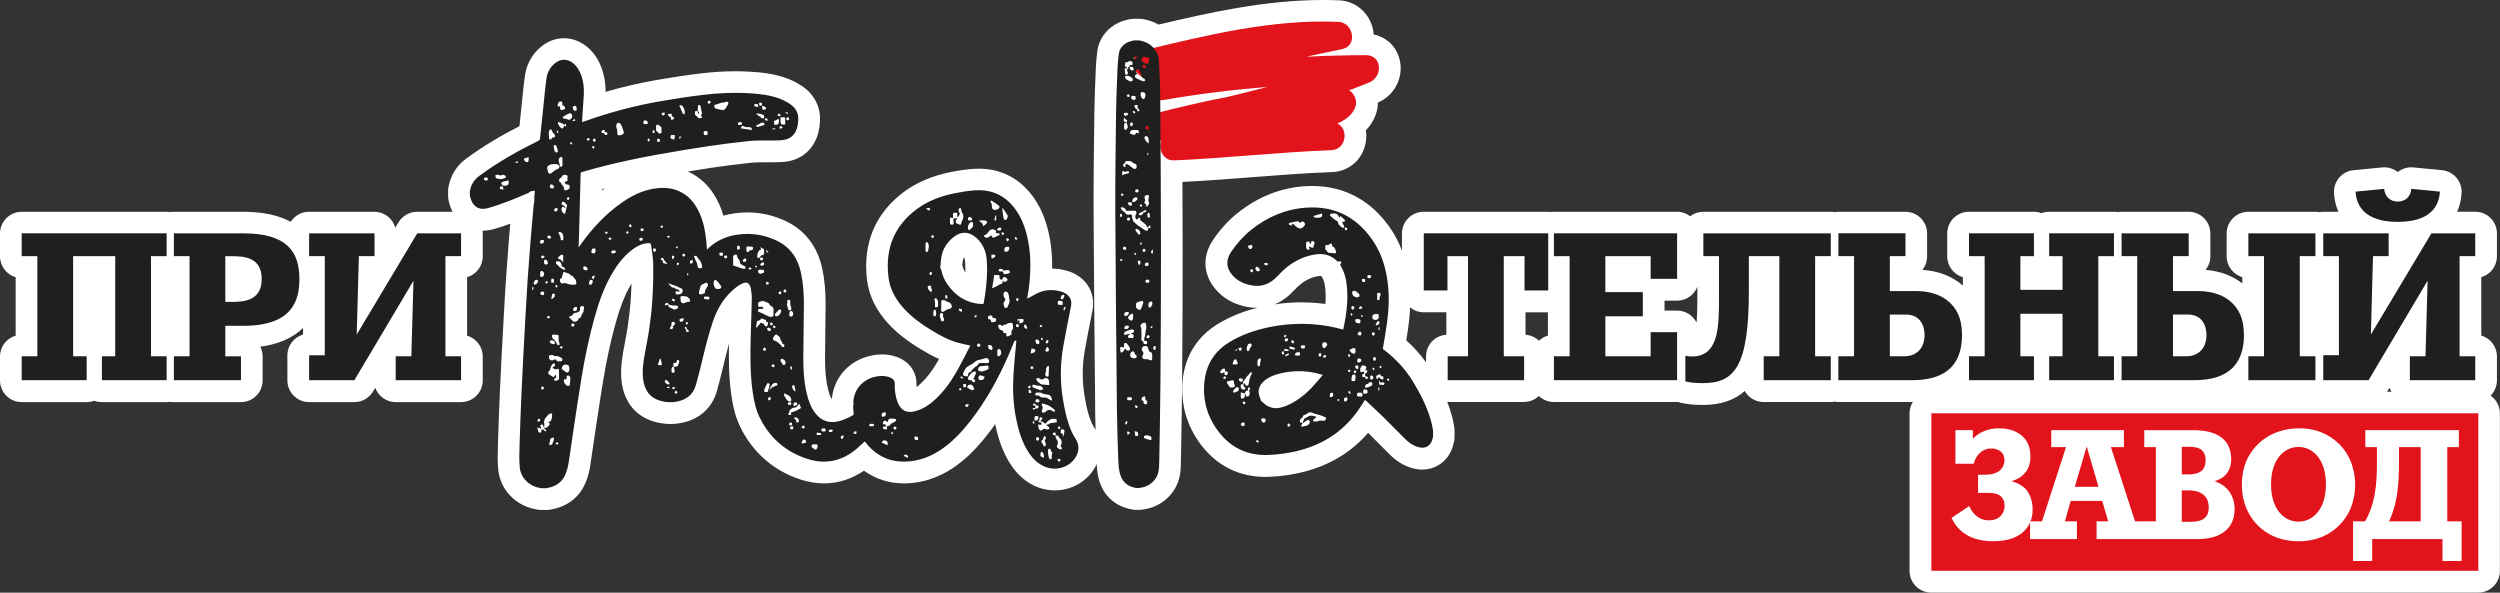 <?xml version="1.0" encoding="UTF-8"?> <svg xmlns="http://www.w3.org/2000/svg" id="_Слой_2" data-name="Слой 2" viewBox="0 0 653.3 154.87"><rect x="0" y="0" width="653.3" height="154.87" fill="#333333" stroke="none"/> <defs> <style> .cls-1 { fill: #fff; } .cls-2 { fill-rule: evenodd; } .cls-2, .cls-3 { fill: #1f1f1d; } .cls-4 { fill: #e2131b; } </style> </defs> <g id="_Слой_1-2" data-name="Слой 1"> <g> <path class="cls-1" d="M650.86,103.38c1.02-1.02,1.64-2.43,1.64-3.99v-6.25c0-2.58-1.73-4.76-4.09-5.45v-15.27c2.37-.68,4.09-2.86,4.09-5.45v-5.97c0-3.13-2.54-5.67-5.67-5.67h-4.72c.7-1.6,1.07-3.29,1.15-4.95,.14-3.02-2.11-5.62-5.12-5.91l-7.47-.72c-.18-.02-.36-.03-.54-.03-1.28,0-2.53,.44-3.54,1.24-1.01-.8-2.26-1.24-3.54-1.24-.18,0-.36,0-.54,.03l-7.47,.72c-3.01,.29-5.26,2.89-5.12,5.91,.08,1.67,.45,3.36,1.15,4.96h-3.95c-.35,0-.69,.04-1.03,.1-.33-.06-.67-.1-1.02-.1h-17.53c-3.13,0-5.67,2.54-5.67,5.67v5.97c0,2.58,1.73,4.76,4.09,5.45v1.63c-2.61-2.03-5.82-3.23-9.59-3.54,.78-.97,1.24-2.2,1.24-3.54v-5.97c0-3.13-2.54-5.67-5.67-5.67h-17.54c-.34,0-.67,.04-.99,.09-.32-.06-.66-.09-1-.09h-16.93c-.7,0-1.37,.13-1.99,.36-.62-.23-1.29-.36-1.99-.36h-16.98c-3.13,0-5.67,2.54-5.67,5.67v5.98c0,2.58,1.73,4.76,4.09,5.45v2.18c-2.79-2.43-6.33-3.81-10.57-4.11,.77-.97,1.22-2.19,1.22-3.52v-5.98c0-3.13-2.54-5.67-5.67-5.67h-17.53c-.34,0-.67,.04-1,.09-.32-.06-.65-.09-.99-.09h-33.3c-1.29,0-2.48,.44-3.43,1.16-.95-.73-2.14-1.16-3.43-1.16h-32.19c-.25,0-.5,.02-.75,.05-.25-.03-.49-.05-.75-.05h-32.52c-3.13,0-5.67,2.54-5.67,5.67v4.49c-.69-1.82-1.52-3.52-2.54-5.1-4.96-7.72-12.19-11.8-20.9-11.8-.68,0-1.38,.02-2.07,.07-6.36,.45-12.26,2.83-17.54,7.08-2.4,1.93-4.48,4.22-6.35,7.01-2.72,4.05-2.58,8.71,.38,12.44,1.64,2.08,3.8,3.57,6.41,4.44,1.6,.53,3.17,.8,4.69,.8,.04,0,.08,0,.11,0-3.76,.94-7.08,2.29-10.11,4.1-5.5,3.28-8.74,8.39-9.38,14.78-.61,6.11,1.03,11.94,4.74,16.85,4.17,5.53,10,8.45,16.85,8.45,.29,0,.58,0,.88-.02,3.23-.11,6.38-.57,9.37-1.35,6.76-1.77,12.34-5.18,16.62-10.15,.09,.09,.18,.18,.27,.27,.85,.84,1.69,1.69,2.52,2.54,.94,.96,1.89,1.93,2.85,2.86,1.79,1.76,3.68,2.92,5.79,3.53,.9,.26,1.81,.4,2.69,.4h0c4.07,0,7.34-2.75,8.21-6.83,.02-.08,.05-.16,.07-.25,.12-.46,.18-.94,.18-1.42v-1.69c0-.39-.04-.77-.12-1.15-.04-.21-.08-.42-.12-.64-.11-.6-.24-1.27-.44-2.01-.35-1.27-.76-2.5-1.22-3.67,.02,0,.05,0,.07,0h19.97c1.51,0,2.88-.6,3.9-1.56,1.02,.97,2.39,1.56,3.9,1.56h32.19c.09,0,.18,0,.27-.01,.21,.07,.41,.15,.63,.2,1.81,.42,3.51,.59,5.86,.59,4.85,0,8.38-1.36,10.94-3.64,.98,1.71,2.82,2.87,4.93,2.87h17.53c.34,0,.67-.04,1-.09,.32,.06,.65,.09,.99,.09h18.92c.17,0,.35,0,.55,0-.54,.87-.85,1.88-.85,2.98v41.16c0,3.13,2.54,5.67,5.67,5.67h142.93c3.13,0,5.67-2.54,5.67-5.67v-41.16c0-1.93-.97-3.63-2.44-4.66Zm-304.51-23.95c-.67-.09-1.35-.17-2.03-.23-1.41-.13-2.84-.19-4.24-.19-2.33,0-4.66,.17-6.98,.52,1.42-.58,2.74-1.43,3.93-2.53,.42-.39,.83-.8,1.23-1.22,.25-.26,.51-.52,.78-.78,1.73-1.66,3.59-2.6,5.67-2.87,.09-.01,.18-.02,.27-.02,.21,0,.24,.03,.35,.12,.03,.03,.1,.1,.1,.1,.55,.85,.83,1.98,.96,3.78,.07,1.02,.06,2.11-.04,3.31Zm21.13,9.52c.18-1.1,.36-2.21,.52-3.33,.26-1.85,.41-3.59,.49-5.28,.98,.79,2.22,1.27,3.58,1.27h5.89v5.87c-2.96,.19-5.31,2.65-5.31,5.66v1.54c-1.48-2.06-3.2-3.98-5.16-5.73Zm67.49-10.38h3.29c2.41,0,4.47-1.51,5.29-3.63v3.1c0,1.48,0,4.11-.21,6.27-.93-1.86-2.85-3.15-5.07-3.15h-3.29v-2.6Zm-32.81,10.47c-.93-.89-2.16-1.47-3.52-1.56v-5.87h5.86v6.08c-.89,.26-1.69,.73-2.34,1.35Zm222.25,12.27c.13,.37,.32,.72,.53,1.05h-1.16s.04-.05,.06-.08l.58-.97Z"></path> <path class="cls-1" d="M309.05,65.17c0-6-.03-12.01-.06-17.63,6.1-.29,12.21-.77,18.15-1.23,6.87-.53,13.98-1.09,20.94-1.34,4.4-.16,7.93-3.19,8.78-7.53,.22-1.15,.24-2.29,.08-3.38,1.08-1.13,2.07-2.58,2.68-4.43,.31-.92,.44-1.87,.43-2.82,4.26-1.79,6.69-6.34,5.79-10.86-.71-3.59-3.35-6.19-6.86-6.94,0-.02,0-.03,0-.05-.38-4.85-4.24-8.66-8.97-8.87-1.41-.06-2.85-.09-4.29-.09-15.05,0-29.77,3.3-42.95,6.43-.85-.48-1.76-.85-2.73-1.12l-.87-.22c-.45-.11-.92-.17-1.38-.17h-1.52c-.57,0-1.14,.09-1.68,.25h-.02c-4.37,.99-7.45,4.34-7.87,8.62l-.09,.82c-.09,.83-.19,1.78-.23,2.75l-.09,2.16c-.13,3.22-.27,6.56-.31,9.88l-.02,1.78c-.1,7.97-.21,16.22-.18,24.35,.08,16.89,.25,34.05,.41,50.65v1.35c.03,1.61,.07,3.23,.11,4.84-.14-.27-.28-.54-.45-.81-.26-.41-.48-.81-.65-1.2-.82-1.89-1.28-3.99-1.76-6.77-.69-3.97-.67-8.06,.06-12.14,.47-2.64,1.01-5.35,1.52-7.96l.47-2.4c.7-3.58-.73-7.02-3.75-9-.95-.62-1.93-1.07-2.9-1.33-1.31-.36-2.61-.56-3.89-.58,0-.07,0-.15,0-.22,.04-2.73-.18-5.4-.66-7.93-.78-4.05-2.09-7.38-4.01-10.17-3.51-5.09-8.52-7.78-14.49-7.78-.52,0-1.05,.02-1.59,.06-1.73,.14-3.55,.39-5.56,.79-4.9,.97-8.92,2.65-12.29,5.12-7.56,5.53-10.94,13.51-9.78,23.08,.51,4.18,2.42,8.08,5.7,11.59,2.19,2.35,4.86,4.43,8.38,6.56,1.48,.89,3.05,1.78,4.74,2.53-.14,.24-.27,.49-.41,.73-1.33,2.32-2.74,4.17-4.34,5.67-.4,.37-.77,.69-1.13,.94,0-.21,0-.43,0-.66,.06-2.79-1.36-5.25-3.81-6.6-.77-.42-1.58-.73-2.38-.93-.92-.22-1.88-.34-2.84-.34-1.26,0-2.57,.2-3.88,.58-5.19,1.5-8.77,5.84-9.22,11.12-.38-.58-.69-1.37-.98-2.54-.58-2.31-.82-4.89-.8-8.38,.01-2.19,.04-4.37,.07-6.55,.03-2.36,.06-4.72,.08-7.08,.02-3.73-.27-6.81-.9-9.69-1.25-5.66-4.49-9.89-9.39-12.24-3.22-1.54-6.62-2.33-10.13-2.33-1.03,0-2.09,.07-3.14,.21-1.08,.14-2.13,.35-3.13,.64-.3-1-.66-1.96-1.07-2.89-1.61-3.62-3.96-6.32-6.99-8.02-.41-.23-.82-.44-1.24-.63,2.23-.37,4.4-.71,6.53-1.03,3.11-.46,6.45-.88,10.22-1.28,.8-.08,1.73-.09,2.71-.09,.52,0,1.04,0,1.53-.02,.18,0,.36,0,.53,0h1.19c.77,0,1.7-.01,2.67-.12,4.46-.49,7.73-3.43,8.77-7.87,.21-.9,.3-1.75,.35-2.45,.3-3.65-1.25-6.99-4.24-9.16-1.2-.86-2.5-1.58-3.88-2.13-3.45-1.37-6.99-1.74-9.99-1.92-1.29-.08-2.62-.12-3.95-.12-3.01,0-6.18,.2-9.41,.6-3.6,.44-7.29,1-11.27,1.7-4.48,.78-8.91,1.81-13.26,3.08,0-2.44-.42-4.72-1.27-6.8-.92-2.23-2.26-4.02-4-5.3-1.69-1.25-3.63-1.91-5.63-1.91-1.79,0-3.54,.54-5.06,1.56-2.77,1.87-4.57,4.7-5.08,7.96-.29,1.89-.47,3.74-.65,5.54-.07,.69-.13,1.39-.21,2.09-.21,1.94-.41,3.88-.61,5.82-5.32,2.73-9.91,5.53-13.97,8.53-2.02,1.5-3.48,3.53-4.2,5.87-.09,.29-.17,.58-.24,.88l-.05,.19c-.12,.47-.19,.95-.19,1.44v1.27c0,.5,.06,.99,.19,1.47l.17,.66c.2,.74,.47,1.43,.8,2.07h-9.25c-1.99,0-3.84,1.05-4.87,2.76l-.84,1.4c-.66-2.4-2.86-4.16-5.47-4.16h-17.09c-2.01,0-3.77,1.05-4.77,2.62-2.98-1.62-7.01-2.62-12.43-2.62h-18.14c-.32,0-.63,.03-.94,.08-.31-.05-.62-.08-.94-.08H5.67c-3.13,0-5.67,2.54-5.67,5.67v5.97c0,2.58,1.73,4.76,4.09,5.45v15.27c-2.36,.68-4.09,2.86-4.09,5.45v6.25c0,3.13,2.54,5.67,5.67,5.67H22.65c.7,0,1.37-.13,1.99-.36,.62,.23,1.29,.36,1.99,.36h16.92c.32,0,.63-.03,.94-.08,.31,.05,.62,.08,.94,.08h17.53c3.13,0,5.67-2.54,5.67-5.67v-6.25c0-.92-.22-1.8-.61-2.57,4.77-.61,8.51-2.28,11.17-4.88v1.72c-2.36,.68-4.09,2.86-4.09,5.45v6.53c0,3.13,2.54,5.67,5.67,5.67h11.83c2,0,3.85-1.05,4.88-2.78l.58-.97c.79,2.18,2.88,3.75,5.33,3.75h17.09c3.13,0,5.67-2.54,5.67-5.67v-6.25c0-2.58-1.73-4.76-4.09-5.45v-15.27c2.36-.68,4.09-2.86,4.09-5.45v-5.98c0-.25-.02-.49-.05-.74,.04,0,.09,0,.13,0,.83,0,1.68-.11,2.52-.33,1.62-.43,3.17-.96,4.59-1.48-.13,1.46-.25,2.92-.37,4.38-.26,3.25-.51,6.51-.73,9.77-.2,2.9-.36,5.79-.52,8.69l-.03,.46c-.22,4.01-.44,8.01-.65,12.02-.16,3.15-.32,6.29-.45,9.44-.17,4.11-.34,8.52-.47,12.89v.4c-.07,1.94-.12,3.95,.06,6.08,.45,5.16,4.34,9.4,9.55,10.44h.03c.51,.15,1.03,.23,1.56,.23h1.52c.54,0,1.08-.08,1.6-.23,0,0,.02,0,.03,0,4.2-.84,7.3-3.46,8.76-7.42,.46-1.26,.78-2.43,.96-3.58,.27-1.69,.51-3.38,.75-5.07,.16-1.09,.31-2.18,.48-3.26l.52-3.45c.53-3.51,1.07-7.14,1.66-10.68,.92-5.53,1.98-10.44,3.25-15.02,1.17-4.22,2.36-7.28,3.87-9.93,.1-.18,.2-.35,.3-.52-.04,1.35-.1,2.7-.19,4.02-.14,2.21-.4,4.52-.77,7.08-.18,1.28-.43,2.57-.69,3.94-.21,1.07-.41,2.15-.59,3.22-.39,2.36-.73,5.18-.21,8.2,.82,4.8,3.72,8.19,8.16,9.56,1.47,.45,2.98,.68,4.47,.68,1.07,0,2.15-.12,3.2-.35,4.55-1.01,7.73-3.96,8.94-8.28,.45-1.6,.9-3.31,1.4-5.39l.23-.94c.5-2.08,.99-4.09,1.53-6.05-.09,4.23-.05,8.67,.58,13.18,.36,2.6,.92,5.65,2.36,8.59,3.29,6.73,8.77,11.5,15.85,13.78,2.02,.65,4.06,.98,6.05,.98,3.71,0,7.21-1.12,10.43-3.32,3.03,2.18,6.56,3.32,10.44,3.32,.25,0,.5,0,.74-.01,4.23-.15,8.25-1.48,11.96-3.94,3.13-2.08,5.96-4.78,8.9-8.5,.77-.98,1.53-1.98,2.26-3.02,.5,2.44,1.37,5.81,3.16,9.07,1.79,3.25,4.03,5.52,6.85,6.92,1.71,.86,3.64,1.31,5.56,1.31h0c4.23,0,8.18-2.18,10.32-5.69,.24-.39,.44-.79,.62-1.19,.06,1.04,.17,2.18,.42,3.35,.94,4.39,3.92,7.44,8.22,8.39l.68,.13c.36,.07,.73,.11,1.1,.11h.6c.39,0,.78-.04,1.17-.12l.09-.02c4.7-.62,8.56-4.2,9.44-8.8,.26-1.36,.28-2.65,.29-3.68l.08-4.45c.1-5.52,.2-11.23,.24-16.87,.08-10.92,.15-22.62,.14-34.16Zm-151.74-15.38c0-.12,0-.24,0-.37,.24-.06,.48-.12,.71-.19-.24,.18-.48,.37-.72,.55Zm94.96,21.39s-.04-.06-.06-.09c-.33-.47-.55-1.01-.69-1.65-.02-.07-.03-.14-.05-.21,.05-.54,.1-1.02,.18-1.33,.05-.18,.13-.4,.3-.66,.1,.25,.18,.56,.23,.95,.05,.42,.06,.95,.08,1.52,0,.26,.01,.51,.02,.77,0,.23,0,.47-.02,.7Z"></path> </g> <g> <polygon class="cls-3" points="5.67 60.97 5.67 66.94 9.76 66.94 9.76 93.1 5.67 93.1 5.67 99.35 22.65 99.35 22.65 93.1 19.11 93.1 19.11 66.94 30.11 66.94 30.11 93.1 26.63 93.1 26.63 99.35 43.55 99.35 43.55 93.1 39.46 93.1 39.46 66.94 43.55 66.94 43.55 60.97 5.67 60.97"></polygon> <path class="cls-3" d="M62.97,93.1v6.25h-17.53v-6.25h4.09v-26.16h-4.09v-5.97h18.14c11.45,0,14.66,4.87,14.66,11.95,0,5.42-1.66,12.22-14.66,12.22h-4.7v7.97h4.09Zm-4.09-14.21h1.77c3.21,0,7.74-.39,7.74-5.97s-4.37-5.97-7.74-5.97h-1.77v11.95Z"></path> <polygon class="cls-3" points="120.49 93.1 120.49 99.35 103.4 99.35 103.4 93.1 107.49 93.1 108.05 73.36 92.61 99.35 80.78 99.35 80.78 92.83 84.87 92.83 84.87 66.94 80.78 66.94 80.78 60.97 97.87 60.97 97.87 66.94 93.78 66.94 93.22 87.41 109.04 60.97 120.49 60.97 120.49 66.94 116.4 66.94 116.4 93.1 120.49 93.1"></polygon> <rect class="cls-4" x="504.7" y="108" width="142.93" height="41.16"></rect> <polygon class="cls-3" points="398.28 99.35 378.31 99.35 378.31 93.1 383.62 93.1 383.62 66.94 378.25 66.94 378.25 75.9 372.06 75.9 372.06 60.97 404.58 60.97 404.58 75.9 398.39 75.9 398.39 66.94 392.97 66.94 392.97 93.1 398.28 93.1 398.28 99.35"></polygon> <polygon class="cls-3" points="431.35 86.8 438.26 86.8 438.26 99.35 406.07 99.35 406.07 93.1 410.17 93.1 410.17 66.94 406.07 66.94 406.07 60.97 438.26 60.97 438.26 72.86 431.35 72.86 431.35 66.94 419.51 66.94 419.51 76.34 429.3 76.34 429.3 82.65 419.51 82.65 419.51 93.1 431.35 93.1 431.35 86.8"></polygon> <path class="cls-3" d="M478.42,99.35h-17.53v-6.25h4.09v-26.16h-7.97v9.18c0,19.75-3.82,24-12,24-1.83,0-3.15-.11-4.59-.44v-6.69c.61,.11,1.21,.16,1.77,.16,6.91,0,7.02-7.63,7.02-15.15v-11.06h-4.09v-5.97h33.3v5.97h-4.09v26.16h4.09v6.25Z"></path> <path class="cls-3" d="M484.5,93.1v-26.16h-4.09v-5.98h17.53v5.98h-4.09v9.12h6.75c2.54,0,6.36,.44,9.18,3.26,2.27,2.27,2.93,5.09,2.93,8.3,0,1.94-.22,5.86-3.1,8.63-3.1,2.93-7.69,3.1-10.29,3.1h-18.92v-6.25h4.09Zm9.35,0h3.76c3.32,0,5.31-2.21,5.31-5.47s-1.71-5.42-4.81-5.42h-4.26v10.9Z"></path> <polygon class="cls-3" points="514.54 93.1 518.63 93.1 518.63 66.94 514.54 66.94 514.54 60.97 531.51 60.97 531.51 66.94 527.97 66.94 527.97 75.74 538.98 75.74 538.98 66.94 535.49 66.94 535.49 60.97 552.42 60.97 552.42 66.94 548.33 66.94 548.33 93.1 552.42 93.1 552.42 99.35 535.49 99.35 535.49 93.1 538.98 93.1 538.98 81.99 527.97 81.99 527.97 93.1 531.51 93.1 531.51 99.35 514.54 99.35 514.54 93.1"></polygon> <path class="cls-3" d="M567.85,66.94v9.12h6.42c2.55,0,6.36,.44,9.18,3.26,2.27,2.27,2.93,5.09,2.93,8.3,0,1.94-.22,5.86-3.1,8.63-3.1,2.93-7.69,3.1-10.29,3.1h-18.58v-6.25h4.09v-26.16h-4.09v-5.97h17.54v5.97h-4.1Zm0,26.16h3.43c3.32,0,5.31-2.21,5.31-5.48s-1.71-5.42-4.81-5.42h-3.93v10.9Zm19.69,6.25v-6.25h4.09v-26.16h-4.09v-5.97h17.53v5.97h-4.09v26.16h4.09v6.25h-17.53Z"></path> <path class="cls-3" d="M646.83,93.1v6.25h-17.09v-6.25h4.09l.55-19.75-15.43,26h-11.84v-6.53h4.09v-25.88h-4.09v-5.97h17.09v5.97h-4.09l-.55,20.47,15.82-26.44h11.45v5.97h-4.09v26.16h4.09Zm-9.24-43.03c-.17,3.48-2.16,7.91-11.01,7.91s-10.84-4.43-11.01-7.91l7.47-.72c.11,1.82,1.38,3.32,3.54,3.32s3.43-1.49,3.54-3.32l7.47,.72Z"></path> <path class="cls-1" d="M510.99,121.18v-8.77h4.55v2.26c.78-.82,2.87-2.75,6.89-2.75,2.58,0,4.84,.82,6.27,2.26,1.31,1.31,1.89,3.03,1.89,5.12,0,1.23-.2,2.54-1.06,3.81-.78,1.11-2.05,2.09-3.65,2.54v.2c1.27,.29,2.58,.99,3.49,1.97,1.02,1.15,1.8,2.99,1.8,5.29,0,3.53-1.8,5.45-3.03,6.35-2.17,1.64-5.04,1.97-7.38,1.97-7.5,0-9.96-4.3-10.78-6.11l4.63-3.08c.62,1.52,2.13,3.73,5.12,3.73,.78,0,2.13-.12,3.12-1.19,.57-.62,.99-1.52,.99-2.66,0-1.64-.86-2.42-1.48-2.79-.33-.16-1.11-.53-2.75-.53h-2.7v-4.75h2.05c2.3,0,3.53-.99,3.65-1.11,.45-.41,1.19-1.23,1.19-2.66,0-.94-.28-1.76-1.1-2.38-.66-.49-1.52-.7-2.34-.7-2.58,0-4.1,2.01-4.59,3.98h-4.76Z"></path> <path class="cls-1" d="M530.5,136.23h3.12l6.27-19.39h-3.85v-4.43h18.98v4.43h-3.4l6.31,19.39h2.58v4.63h-12.63v-4.63h3.03l-1.56-5.33h-8.24l-1.51,5.33h3.15v4.63h-12.26v-4.63Zm17.88-9.02l-3.08-10.54-3.12,10.54h6.19Z"></path> <path class="cls-1" d="M572.76,112.41c2.66,0,10.29,.08,10.29,7.63,0,1.15-.2,4.51-4.35,5.7,3.41,1.11,5.25,3.89,5.25,7.3,0,5-3.57,7.83-9.63,7.83h-13.98v-4.63h3.03v-19.39h-3.03v-4.43h12.42Zm-.9,11.56c3.98,0,4.51-2.05,4.51-3.73,0-3.32-2.66-3.48-4.51-3.48h-1.72v7.21h1.72Zm.45,12.38c2.01,0,4.88-.25,4.88-3.73,0-4.35-4.1-4.47-5.37-4.47h-1.68v8.2h2.17Z"></path> <path class="cls-1" d="M611.34,116.1c3.53,3.57,4.1,8.04,4.1,10.58s-.53,6.97-4.14,10.58c-2.21,2.22-5.62,4.18-10.66,4.18-3.53,0-7.46-.98-10.62-4.14-3.61-3.65-4.18-8-4.18-10.62s.49-6.93,4.14-10.54c3.24-3.24,7.46-4.22,10.91-4.22,5.45,0,8.81,2.54,10.45,4.18m-3.53,10.46c0-6.64-3.52-9.76-7.17-9.76s-7.17,3.12-7.17,9.76,3.52,9.76,7.17,9.76,7.17-3.12,7.17-9.76"></path> <path class="cls-1" d="M643.27,136.23v10.37h-5v-5.74h-18.37v5.74h-5v-10.37h3.16c2.54-4.55,3.08-9.19,3.08-15.25v-4.14h-3.03v-4.43h24.44v4.43h-3.03v19.39h3.77Zm-16.36-19.39v3.73c0,6.6-.49,10.99-2.58,15.66h8.24v-19.39h-5.66Z"></path> <path class="cls-4" d="M356.87,14.41c-5.17,.02-10.33,.16-15.48,.41,3.1-.69,6.22-1.35,9.33-1.98,4.17-.85,2.97-6.96-.96-7.13-17.33-.74-34.27,3.46-51,7.46-4.53,1.08-2.64,8.02,1.87,7.01-2.21,2.39-.52,6.65,3.47,5.95,8.98-1.57,18-2.68,27.05-3.41-3.41,.91-6.83,1.77-10.26,2.58-6.52,1.24-12.99,2.8-19.42,4.41-4.55,1.14-2.62,8.02,1.93,7,.04-.01,.09-.02,.13-.03-.92,2.19,.36,5.34,3.26,5.23,13.71-.57,27.35-2.16,41.07-2.66,4.05-.15,4.6-5.63,1.62-6.97,2.08-.93,4-2.21,4.76-4.49,.48-1.45-.31-3.42-1.7-4.18,1.77-.66,3.54-1.35,5.29-2.07,3.57-1.48,3.44-7.15-.97-7.13"></path> <path class="cls-2" d="M122.8,49.83c.07-.27,.13-.54,.21-.81,.38-1.24,1.12-2.23,2.16-3,4.86-3.59,10.09-6.56,15.5-9.21,.3-.15,.43-.33,.46-.66,.28-2.82,.58-5.64,.88-8.45,.26-2.46,.45-4.92,.82-7.36,.26-1.71,1.17-3.14,2.64-4.13,1.3-.87,2.83-.77,4.15,.2,1.01,.74,1.66,1.76,2.12,2.9,.73,1.78,.93,3.65,.81,5.56-.1,1.58-.21,3.15-.31,4.73-.05,.75-.08,1.5-.12,2.32,.51-.18,.95-.33,1.38-.48,6.19-2.19,12.52-3.84,18.99-4.97,3.65-.64,7.31-1.2,10.99-1.65,4.09-.51,8.21-.7,12.33-.45,2.81,.17,5.6,.48,8.23,1.53,.93,.37,1.84,.87,2.65,1.46,1.37,.99,2.05,2.37,1.91,4.1-.04,.55-.1,1.1-.22,1.63-.48,2.05-1.78,3.29-3.87,3.52-1.28,.14-2.59,.07-3.88,.09-1.58,.04-3.16-.03-4.73,.14-3.49,.37-6.98,.79-10.45,1.31-4.36,.65-8.71,1.37-13.05,2.14-5.58,.99-11.12,2.17-16.59,3.62-1.24,.33-2.47,.7-3.7,1.04-.27,.07-.37,.19-.38,.49-.13,5.5-.28,11-.43,16.5-.02,.73-.06,1.46-.09,2.2,0,.13,0,.26,0,.52,.19-.27,.31-.44,.43-.6,3.06-4.36,6.64-8.19,11.03-11.23,2.39-1.64,4.95-2.93,7.83-3.46,2.67-.49,5.28-.39,7.72,.98,2.19,1.22,3.59,3.13,4.59,5.37,1.04,2.34,1.53,4.82,1.77,7.36,.07,.68,.11,1.37,.16,2.1,.09-.06,.14-.08,.18-.12,2.23-2.2,4.94-3.37,8-3.77,3.51-.46,6.88,.07,10.08,1.61,3.54,1.7,5.48,4.6,6.3,8.35,.61,2.79,.78,5.61,.77,8.45-.02,4.54-.12,9.08-.15,13.63-.02,3.29,.17,6.57,.97,9.78,.44,1.75,1.04,3.43,2.17,4.87,1.58,2.02,3.62,2.73,6.11,2.1,1.31-.33,2.52-.88,3.68-1.56,.21-.12,.26-.25,.23-.48-.06-.63-.12-1.26-.14-1.9-.01-.22,.09-.45,.14-.67-.03-.15-.1-.3-.09-.45,.16-3.03,2.19-5.55,5.16-6.42,1.25-.37,2.52-.49,3.8-.18,.35,.09,.7,.23,1.02,.4,.57,.32,.86,.81,.85,1.49-.04,1.49,.12,2.96,.59,4.38,.09,.28,.2,.56,.33,.82,.86,1.79,2.18,2.43,4.11,2.01,2.22-.49,4.03-1.71,5.65-3.24,2.17-2.04,3.9-4.42,5.37-6.98,1.25-2.17,2.35-4.43,3.52-6.64,.06-.12,.11-.25,.16-.37-1.05-.24-2.08-.43-3.1-.7-2.49-.66-4.72-1.9-6.91-3.21-2.61-1.57-5.07-3.33-7.16-5.57-2.23-2.39-3.82-5.14-4.21-8.4-.89-7.34,1.45-13.4,7.5-17.83,3-2.2,6.44-3.42,10.05-4.13,1.61-.32,3.25-.57,4.89-.7,4.66-.36,8.33,1.44,10.97,5.28,1.67,2.42,2.56,5.16,3.11,8.02,.43,2.24,.6,4.5,.56,6.78-.04,2.62-.27,5.24-.78,7.82-.02,.09-.02,.19-.04,.38,.7-.37,1.34-.68,1.96-1.04,2.18-1.29,4.49-1.47,6.89-.81,.47,.13,.92,.36,1.33,.63,1.11,.73,1.53,1.85,1.27,3.16-.68,3.48-1.39,6.96-2.01,10.46-.84,4.69-.88,9.39-.07,14.1,.47,2.76,1.03,5.48,2.15,8.06,.3,.69,.67,1.37,1.08,2,1.05,1.63,1.04,3.27,.05,4.9-1.7,2.79-5.46,3.78-8.5,2.26-2.01-1.01-3.36-2.66-4.42-4.59-1.39-2.52-2.15-5.26-2.69-8.06-.75-3.89-.86-7.82-.6-11.76,.17-2.6,.45-5.2,.68-7.8,.01-.14,.02-.28,.03-.46-.15-.03-.29-.05-.44-.08-.49,1.19-.95,2.35-1.45,3.5-2.75,6.35-6.05,12.38-10.36,17.82-2.2,2.78-4.63,5.33-7.6,7.3-2.73,1.81-5.74,2.88-9.03,3-4.34,.16-7.79-1.58-10.47-4.95-.1-.13-.21-.26-.25-.32-1.01,.89-1.95,1.85-3,2.63-3.65,2.69-7.71,3.33-11.99,1.94-5.68-1.83-9.87-5.5-12.49-10.87-1.06-2.16-1.51-4.51-1.84-6.87-.67-4.84-.61-9.7-.47-14.57,.1-3.26,.21-6.51,.27-9.77,.02-.8-.14-1.6-.23-2.39-.03-.21-.11-.41-.18-.61-.37-.93-.94-1.19-1.88-.83-1.1,.42-1.97,1.18-2.84,1.96-2.5,2.26-4.04,5.09-5.1,8.24-1.24,3.68-2.12,7.45-3.03,11.21-.42,1.73-.87,3.47-1.35,5.19-.67,2.4-2.33,3.75-4.71,4.28-1.6,.36-3.2,.27-4.76-.21-2.51-.77-3.81-2.58-4.24-5.09-.36-2.11-.13-4.22,.21-6.31,.4-2.43,.95-4.84,1.3-7.28,.36-2.49,.65-5.01,.81-7.52,.19-2.89,.27-5.81,.25-8.71,0-1.71-.21-3.43-.48-5.12-.19-1.19-.17-1.26-1.61-1.02-1.39,.23-2.58,.97-3.67,1.83-2.2,1.73-3.82,3.94-5.19,6.35-2.01,3.52-3.33,7.33-4.41,11.22-1.43,5.14-2.51,10.35-3.38,15.61-.78,4.73-1.47,9.47-2.19,14.2-.42,2.76-.78,5.53-1.22,8.28-.14,.85-.38,1.71-.68,2.52-.82,2.22-2.47,3.46-4.78,3.86-.09,.02-.18,.06-.27,.08h-1.52c-.11-.03-.21-.07-.32-.09-2.73-.46-4.94-2.64-5.18-5.4-.17-1.93-.1-3.89-.04-5.83,.13-4.27,.29-8.54,.47-12.81,.13-3.13,.28-6.25,.45-9.38,.21-4,.43-8,.65-12,.17-3.03,.34-6.05,.54-9.08,.22-3.23,.47-6.47,.73-9.7,.26-3.21,.54-6.41,.83-9.61,.04-.41,.15-.82,.19-1.23,.03-.22-.04-.44-.02-.66,.05-.67,.11-1.33,.16-1.97-.4,.07-.75,.12-1.1,.19-.09,.02-.16,.09-.24,.14-.13,.1-.24,.23-.38,.29-1.77,.74-3.52,1.51-5.31,2.18-1.79,.67-3.59,1.34-5.44,1.82-2.14,.56-3.77-.52-4.35-2.67-.06-.22-.11-.43-.17-.65v-1.27Zm153.05,64c.02-.18,.05-.36,.05-.54,0-.08-.06-.23-.09-.23-.21-.01-.42-.02-.61,.04-.07,.02-.14,.28-.09,.36,.08,.13,.24,.24,.39,.31,.1,.05,.24,.04,.37,.05-.07,.39,.02,.74,.29,1.04,.37,.42,.37,1.15,.06,1.6-.07,.11-.04,.39,.05,.49,.16,.18,.39,.33,.62,.42,.18,.07,.41,.04,.62,.05-.04-.19-.03-.43-.14-.55-.22-.24-.27-.43-.05-.69,.22-.25,.11-1.13-.09-1.4-.21-.29-.66-.41-.63-.88,0-.03-.13-.09-.2-.09-.18,0-.37,.01-.55,.02M182.31,29.08c-.08,0-.17,0-.25-.02-.34-.13-.44-.01-.46,.34-.02,.4,0,.75,.43,.94,.07,.03,.15,.1,.18,.17,.16,.39,.48,.41,.83,.38,.4-.03,.53-.25,.28-.57-.23-.31-.19-.45,.16-.5-.16-.79-.31-1.55-.46-2.32-.62-.1-.63-.09-.65,.55-.01,.35-.05,.7-.08,1.04h.01Zm75.65,41.27c-.04-.96-.04-1.92-.15-2.87-.27-2.31-1.25-4.26-3.12-5.69-1.65-1.26-3.49-1.28-5.17-.07-1.64,1.18-2.84,2.73-3.35,4.69-.3,1.15-.33,2.38-.47,3.57,0,.08,.07,.17,.11,.25,.05,.11,.14,.2,.17,.31,.28,1.36,.8,2.61,1.59,3.75,2.19,3.15,5.14,4.98,9.04,5.16,.32,.02,.42-.08,.48-.4,.52-2.88,.83-5.77,.87-8.7m-58.49,10.36c-.37,0-.7,0-1.04,0-.34,0-.29,.28-.34,.49-.04,.2,.06,.26,.26,.33,.45,.15,.88,.37,1.32,.57,.44,.21,.86,.48,1.32,.64,.26,.1,.59,.05,.88,.01,.1-.02,.24-.19,.25-.29,.03-.56,.03-1.13,.02-1.69,0-.4-.36-.74-.73-.84-.11-.03-.19-.21-.27-.32-.11-.14-.18-.34-.33-.41-.3-.16-.64-.25-.95-.4-.54-.26-1.04-.08-1.53,.15-.38,.18-.17,.52-.18,.79-.03,.49,.01,.5,.5,.44,.62-.09,.81,.03,.82,.54m-49.93-8.66c-.16,0-.46,.03-.56-.36-.02-.06-.13-.1-.2-.13-.4-.15-.81-.28-1.19-.45-.24-.11-.36-.07-.43,.19-.13,.49-.28,.97-.44,1.49-.54-.06-.42,.4-.36,.71,.04,.21,.21,.44,.4,.57,.1,.07,.34-.06,.52-.07,.19-.02,.39-.04,.57,0,.4,.11,.79,.3,1.19,.37,.38,.06,.79,.02,1.18,0,.12,0,.26-.04,.33-.12,.16-.18,.01-1.02-.15-1.2-.26-.29-.5-.6-.85-1.01m103.4,26.28c.05-.56,.05-1.15,.75-1.11,.1-.2,.14-.38,.24-.49,.27-.28,.56-.54,.86-.8,.26-.22,.67-.37,.77-.64,.17-.45,.46-.43,.79-.43,.51,0,1.02,0,1.52,.04,.3,.02,.55-.11,.59-.35,.04-.22-.04-.53-.18-.71-.27-.35-.72-.32-1.23-.1-.31,.14-.66,.17-1,.25-.26,.06-.55,.08-.77,.21-.43,.27-.82,.6-1.23,.91-.04,.03-.1,.05-.15,.07-.39,.23-.8,.44-1.17,.7-.5,.36-.71,.92-.96,1.46-.26,.58-.06,.95,.56,.99,.18,.01,.37,0,.58,0m11.44-10.9c-.11-.52-.09-1.04,.31-1.48,.04-.05,.07-.13,.07-.19-.02-.35-.02-.7-.08-1.04-.03-.13-.18-.34-.28-.34-.33-.01-.68,0-.99,.11-.34,.11-.6,.46-1.02,.38-.05-.01-.13,.06-.17,.11-.2,.24-.36,.25-.58,0-.18-.21-.65-.17-.74,.03-.15,.31,.26,1.19,.62,1.22,.49,.05,.72,.29,.73,.81,.51-.09,.85-.04,.75,.61-.04,.23,.24,.34,.51,.21,.27-.14,.55-.27,.89-.43m-15.37-30.41c-.15-.04-.25-.04-.33-.08-.37-.21-.44-.04-.43,.3,0,.34,.02,.68,0,1.02-.03,.39,.22,.45,.5,.46,.3,.01,.48-.12,.45-.46-.04-.4-.06-.8-.08-1.13,.36-.05,.66-.09,1.06-.14-.11,.17-.2,.31-.29,.44-.22,.28-.14,.9,.13,.98,.22,.06,.44,.13,.64,.24,.34,.18,.48,.07,.54-.32,.04-.3,.16-.62,.33-.87,.23-.36,.28-1.21,.08-1.58-.2-.36-.49-.7-.42-1.17,.02-.1-.12-.32-.18-.32-.16,0-.33,.08-.47,.16-.08,.05,.02,.9,.1,.97,.41,.32-.02,.61-.05,.91-.01,.11-.24,.2-.43,.35,0-.32,0-.51,0-.71,.02-.28-.02-.49-.4-.49-.62,0-.72,.05-.74,.47-.01,.31,0,.62,0,.99m23.01,53.15s-.08-.1-.12-.14c.13-.17,.28-.32,.39-.5,.06-.1,.1-.32,.05-.36-.13-.1-.31-.17-.48-.17-.07,0-.22,.2-.2,.28,.06,.27-.02,.45-.18,.65-.2,.26-.11,.42,.2,.43,.49,.01,.56,.12,.47,.63-.28-.02-.56-.04-.9-.06,.05,.34,.07,.6,.14,.86,.06,.21,.17,.41,.29,.59,.12,.2,.48,.13,.73-.1,.13-.12,.31-.23,.46-.23,.25,0,.49,.16,.73,.17,.19,0,.5-.07,.55-.19,.1-.24-.04-.47-.3-.61-.16-.09-.27-.25-.47-.44,.3-.06,.51-.03,.62-.13,.52-.47,1.19-.32,1.79-.45,.17-.04,.38,.03,.34-.23-.04-.23,.18-.58-.23-.66-.28-.06-.58-.08-.87-.08-.45,0-1.41,.63-1.56,.96-.06,.13-.23,.29-.35,.29-.12,0-.24-.17-.37-.27-.1-.08-.19-.18-.31-.21-.13-.04-.27-.01-.41-.01m-10.03-36.91c.32,.37,.6,.5,.91,.25,.21-.17,.52-.38,.29-.69-.16-.22-.45-.46-.7-.47-.4-.03-.58,.3-.56,.69-.5,.07-.77-.18-.77-.65,0-.22,.13-.55-.28-.57-.36-.02-.73,0-1.1,0-.08,.6-.14,1.15-.23,1.7-.09,.56-.21,1.11-.33,1.74,.34-.11,.6-.17,.83-.28,.3-.15,.57-.35,.87-.51,.22-.13,.45-.28,.69-.32,.33-.06,.39-.21,.34-.5-.02-.08,.02-.17,.05-.39m-120.56,38.57c-.03,.05-.05,.1-.07,.16-.32-.1-.63-.2-1.05-.34,.13,.42,.27,.71,.31,1.01,.05,.38,.31,.36,.56,.34,.28-.02,.26-.23,.23-.44-.03-.22,.04-.38,.29-.34,.18,.03,.49-.13,.49,.28,0,.07,.2,.17,.32,.21,.03,.01,.15-.15,.17-.24,.02-.1-.05-.21-.08-.32-.37,.06-.4,.03-.34-.45,.57,.19,.86-.24,1.18-.58,.24-.26,.29-.58-.08-.71-.05-.02-.12-.1-.11-.14,.01-.05,.08-.12,.13-.13,.1,0,.21,.02,.32,.04,.15-.25,.34-.47,.43-.72,.09-.25,.09-.53,.11-.8,.02-.2,0-.41,0-.6-.4-.13-.68-.01-.94,.25-.48,.49-1,.97-1.13,1.66-.07,.35,.06,.74,.07,1.11,0,.15-.06,.29-.1,.44-.05,0-.1,.01-.15,.02-.08-.37-.13-.84-.62-.57-.43,.24-.13,.57,.08,.85m9.77-28.69c.43-.06,.64-.3,.69-.66,.04-.23,.14-.48,.29-.64,.2-.22,.29-.42,.28-.71,0-.24,.09-.49,.11-.74,.01-.12-.03-.34-.09-.35-.24-.05-.52-.12-.72-.03-.14,.07-.28,.4-.24,.56,.11,.45-.12,.73-.42,.92-.26,.16-.59,.22-.91,.27-.34,.06-.52,.22-.62,.54-.03,.1-.22,.22-.34,.22-.44,0-.71,.35-.42,.54,.41,.27,.61,.74,1.02,.92,.59,.26,1.24-.19,1.35-.85m-6.26,11.81c-.23,.06-.55,.06-.65,.2-.23,.34-.43,.74-.49,1.14-.04,.31-.19,.48-.37,.66-.28,.29-.29,.62,.04,.88,.25,.2,.54,.35,.8,.54,.3,.24,.54,.15,.66-.22,.03-.09,.19-.13,.3-.2,.03,.2,.1,.4,.09,.59,0,.1-.14,.25-.23,.26-.36,.04-.3,.29-.26,.5,.05,.29,.29,.23,.47,.18,.21-.06,.42-.15,.6-.27,.08-.05,.16-.2,.16-.31,0-.69-.02-1.38-.03-2.06,0-.46-.08-.56-.51-.41-.51,.17-.84-.08-1.24-.4,.48-.19,.87-.4,.67-1.09m100.98-14.07l-.1,.03c.09,.19,.12,.47,.27,.54,.23,.12,.47,0,.71-.18,.33-.24,.72-.45,1.12-.53,.51-.09,.78-.26,.78-.71,0-.43-.53-1.05-.88-1.07-.15-.01-.34-.05-.43-.15-.28-.31-.62-.39-1.01-.4-.34-.01-.46,.13-.46,.44,0,.67,0,1.35,0,2.02m-97.06-32q-.05-.67-.68-.68c-.09,0-.19,.03-.25-.02-.16-.12-.33-.26-.43-.43-.03-.05,.19-.34,.29-.34,.53,.02,.5-.3,.45-.66-.01-.11-.02-.23,.01-.34,.11-.38-.05-.65-.4-.7-.53-.07-.83-.07-1,.37-.08,.2-.3,.37-.49,.5-.21,.15-.33,.31-.29,.59,.03,.24,0,.45,.33,.47,.07,0,.13,.14,.18,.23,.07,.13,.11,.3,.21,.4,.33,.33,.61,.67,.56,1.18,0,.08,.1,.2,.18,.24,.43,.19,.75-.18,1.12-.29,.11-.04,.13-.36,.2-.54m43.47,17.67c-.47-.03-.77,.25-.78,.63-.01,.65,0,1.3-.01,1.95,0,.25,.1,.31,.33,.37,.57,.16,1.12,.41,1.69,.59,.32,.1,.66,.16,1,.2,.07,0,.2-.18,.22-.29,.07-.4-.31-.41-.52-.55-.44-.29-1.07-.42-.93-1.18,0-.03-.04-.07-.06-.1-.33-.44-.72-.84-.71-1.45,0-.07-.2-.14-.23-.16m-47.55-23.64c-.39,.03-.81-.03-1.25,.24-.39,.25-.62,.35-.57,.81,.04,.33,.14,.65,.23,.97,.17,.56,.49,.63,.94,.25,.31-.27,.66-.51,1-.73,.21-.14,.45-.22,.68-.32,.35-.16,.39-.53,.32-.78-.05-.19-.39-.34-.63-.43-.2-.07-.45-.02-.72-.02m44.1-15.98c-.02-.05-.04-.1-.06-.15-.59,.19-1.18,.39-1.77,.57-.19,.06-.43,.01-.43,.33,0,.33,.08,.62,.4,.71,.61,.17,1.23,.33,1.86,.41,.2,.03,.49-.19,.64-.38,.27-.36,.5-.76,.69-1.16,.08-.18,.22-.53-.1-.62-.26-.07-.56,.04-.84,.1-.13,.03-.25,.12-.38,.19m72.26,34.48c.07-.36,.03-.43-.38-.43-.58-.01-.61-.05-.5-.63-.18-.11-.36-.22-.53-.32-.35-.21-1.03-.02-1.27,.31-.37,.5-.68,1.09-1.38,1.19,.11,.51,.2,.56,.67,.6,.36,.03,.61-.11,.85-.36,.25-.26,.49-.22,.58,.05,.1,.3,.36,.39,.64,.24,.4-.21,.81-.39,1.33-.64m2.65,17.08c-.04-.13-.09-.26-.11-.39-.07-.42-.08-.85-.2-1.25-.07-.24-.27-.53-.49-.62-.35-.14-.74,.16-.79,.48-.08,.49,.06,.96,.36,1.32,.21,.25,.13,.34-.02,.55-.17,.24-.35,.54-.35,.81,0,.34,.18,.68,.29,1.02,.02,.04,.12,.06,.18,.07,.36,.05,.51-.08,.68-.45,.24-.5,.43-.98,.44-1.54m-31.86,31.88c-.13-.1-.2-.14-.25-.2-.19-.18-.34-.33-.65-.16-.32,.17-.38,.41-.34,.69,.05,.35,.36,.15,.54,.22,.15,.05,.23,.26,.35,.4-.12,.07-.23,.16-.36,.19-.17,.03-.35,0-.52,0q-.11,.7,.51,.7c.08,0,.17,0,.25,0,.25,0,.38-.08,.28-.36s-.09-.46,.3-.52c.24-.04,.56-.21,.64-.41,.09-.22,.21-.22,.37-.3,.35-.17,.71-.35,1.01-.6,.21-.17,.07-.51-.2-.54-.39-.05-.78-.1-1.17-.09-.38,0-.6,.24-.69,.62-.02,.09-.04,.18-.07,.36m43.53-2.71c.05-.03,.1-.06,.16-.09-.04-.18-.02-.43-.13-.53-.36-.32-.77-.59-1.17-.86-.15-.11-.33-.19-.5-.26-.35-.14-.71-.27-1.07-.38-.17-.05-.36-.06-.53-.08,0,.2-.08,.48,.03,.6,.34,.38,.18,.7,.02,1.07-.08,.19-.09,.53,.02,.66,.1,.11,.44,.07,.65,0,.17-.05,.32-.22,.46-.35,.36-.34,.89-.42,1.3-.19,.25,.14,.51,.27,.76,.4M161.53,35.39c.34-.05,.56-.06,.78-.11,.53-.13,.79-.42,.69-.8-.08-.3-.2-.59-.3-.89-.07-.2-.11-.42-.2-.61-.15-.28-.3-.57-.51-.79-.1-.11-.37-.13-.53-.09-.39,.09-.55,.87-.34,1.34,.11,.25,.16,.54,.19,.82,.03,.26-.02,.54,.02,.8,.02,.13,.16,.25,.21,.33m112.66,65.23c-.03-.36-.04-.78-.1-1.19-.07-.53-.81-.82-1.24-.5-.45,.34-.74,.3-1.22-.02-.18-.12-.58-.2-.69-.09-.22,.21-.16,.54,.1,.77,.16,.14,.29,.31,.46,.43,.22,.17,.46,.4,.71,.44,.63,.1,1.27,.11,1.97,.16m-89.16-26.08c-.09-.56-.29-.76-.69-.62-.21,.08-.41,.2-.61,.31-.2,.11-.46,.17-.56,.34-.16,.26-.19,.59-.29,.89-.06,.18-.14,.36-.17,.54-.04,.27-.11,.57-.02,.8,.04,.11,.44,.15,.65,.11,.28-.06,.55-.21,.82-.34,.05-.03,.09-.14,.08-.21-.06-.43,.19-.75,.38-1.09,.14-.24,.27-.48,.41-.72m19.9,16.11c-.03-.34,.24-.76-.38-.75-.04,0-.14-.13-.13-.18,.06-.33-.14-.51-.33-.72-.11-.12-.14-.32-.19-.48-.03-.1,.01-.26-.05-.32-.28-.29-.58-.57-.9-.81-.07-.05-.32,.05-.42,.15-.15,.15-.21,.38-.36,.53-.28,.29-.26,.69,.11,.88,.22,.12,.51,.16,.71,.31,.4,.29,.76,.64,1.13,.96,.03,.03,.07,.06,.07,.1,.03,.49,.38,.32,.72,.34m69.98,13.98c.04-.98-.5-1.53-1.38-1.57-.4-.02-.83-.11-1.17-.31-.5-.3-1.01-.14-1.52-.18-.07,0-.19,.1-.23,.19-.16,.38-.01,.62,.41,.57,.36-.05,.6,.06,.83,.32,.11,.12,.33,.18,.51,.2,.39,.05,.8-.02,1.16,.09,.35,.11,.64,.4,.97,.59,.12,.07,.27,.07,.42,.1m-128.73-10.24c.2,0,.33,.03,.45,0,.12-.03,.28-.11,.31-.2,.04-.17,.08-.47-.02-.53-.51-.36-1.05-.71-1.71-.63-.2,.03-.31,.06-.46-.12-.19-.24-1.08-.2-1.21,0-.17,.27-.07,.85,.19,1.1,.22,.2,.78,.22,1.03,0,.21-.19,.39-.16,.54,.03,.25,.33,.56,.46,.89,.37m28.47-20.42c.2,.3,.31,.47,.43,.62,.07,.09,.2,.14,.27,.23,.19,.27,.42,.4,.76,.26,.04-.02,.13,.11,.2,.17,.07,.06,.14,.13,.22,.17,.28,.11,.58,.17,.84,.31,.11,.05,.15,.22,.29,.45-.44-.05-.74-.08-1.04-.12-.03,.19-.09,.35-.06,.49,.02,.13,.14,.35,.22,.35,.41-.02,.84-.03,1.23-.16,.14-.05,.18-.4,.26-.61,.08,.07,.16,.14,.23,.21-.15-.33,.03-.79-.42-1-.16-.07-.33-.13-.49-.2-.3-.15-.59-.32-.9-.44-.34-.14-.7-.24-1.05-.36-.3-.11-.61-.22-.99-.37m25.52,9.63c-.34-.13-.62-.26-.9-.35-.15-.04-.45-.02-.45,0-.05,.56-.6,.38-.86,.6-.05,.04-.15,.07-.16,.12-.08,.51-.14,1.03-.21,1.54,.05,.02,.1,.05,.16,.07,.36-.43,.71-.86,1.11-1.34,.15,.31,.77,.07,.9,.67,.07,.33,.56,.47,.74,.23,.18-.24,.17-.62,.24-.94,0-.02-.09-.09-.13-.08-.49,.09-.41-.28-.43-.52m-20.43-4.79c.56,.07,.62,.03,.54-.49-.02-.17-.16-.35-.29-.46-.2-.18-.44-.39-.69-.44-.44-.09-.89-.07-1.34-.07-.05,0-.14,.2-.14,.31,0,.28,.04,.56,.05,.84,.03,.6,.54,.88,1.07,.62,.25-.13,.53-.2,.8-.3m80.31-24.05c.08,0,.24,.03,.39,0,.14-.04,.24-.18,.38-.23,.34-.13,.51-.59,.23-.81-.59-.47-1.24-.88-1.87-1.3-.06-.04-.22-.03-.26,.03-.06,.07-.11,.26-.07,.29,.49,.43,.23,1.07,.43,1.59,.17,.45,.35,.48,.77,.45m-77.62,15.22c.24,.02,.51,.06,.77,.04,.11-.01,.29-.17,.29-.27,0-.59-.21-1.13-.51-1.63-.16-.26-.39-.48-.58-.72-.14-.18-.23-.42-.41-.55-.12-.09-.34-.06-.51-.05-.04,0-.13,.17-.11,.23,.16,.41,.35,.81,.53,1.22,.06,.12,.16,.23,.2,.36,.12,.45,.21,.9,.32,1.37m71.93,29.05c.21-.47,.42-.87,.58-1.29,.08-.19,.13-.42,.09-.61-.02-.08-.35-.17-.48-.12-.26,.1-.53,.26-.73,.46-.29,.3-.52,.66-.81,1.03v.62c.34,.32,1.03-.11,1.14,.61,0,.03,.09,.05,.15,.06,.23,.02,.46,.02,.54-.27,.1-.33-.12-.42-.48-.48m2.2-3.43c-.45-.07-.89,.27-.95,.66-.05,.28,.03,.56,.28,.64,.32,.09,.69,.12,1.01,.05,.4-.09,.77-.32,1.16-.45,.43-.14,.25-.49,.25-.75,0-.27-.23-.32-.46-.29-.44,.05-.87,.1-1.3,.15m-70.04-21.74s-.06,.02-.08,.03c.13,.41,.19,.86,.4,1.23,.19,.36,.62,.31,.99,.3,.54-.01,.84-.39,.56-.84-.31-.5-.71-.95-1.11-1.38-.11-.11-.4-.09-.59-.04-.09,.03-.13,.26-.16,.41-.02,.09,0,.2,0,.29m-40.76,16.26c.4,.03,.61-.15,.47-.48-.25-.59-.28-1.2-.23-1.84,.01-.12-.11-.37-.19-.38-.47-.05-.94-.05-1.41-.06-.03,0-.06,.05-.08,.09-.2,.35,.05,1.01,.42,1.17,.13,.06,.22,.2,.31,.31,.05,.06,.08,.13,.12,.19,.18,.31,.37,.62,.58,.99m1.69,8.89c-.03,.11-.08,.23-.1,.35-.04,.41,.43,1.19,.82,1.35,.27,.11,.76,.02,.77-.17,.05-.58,.09-1.17,.12-1.75,0-.11,0-.23-.05-.33-.13-.27-.33-.45-.66-.4-.33,.05-.23,.3-.24,.49-.01,.56-.04,.59-.66,.46m59.33,9.31c-.12-.58-.11-.59,.35-.73,.29-.09,.59-.15,.85-.28,.47-.23,.91-.5,1.38-.77-.14-.34-.31-.71-.5-1.17-.11,.17-.16,.25-.21,.33-.27,.39-.56,.77-1.1,.76-.27,0-.48,.05-.66,.27-.1,.12-.28,.15-.4,.26-.09,.07-.17,.2-.17,.31,.02,.23,.06,.44-.22,.57-.07,.03-.1,.23-.08,.33,.02,.07,.16,.14,.26,.15,.14,.02,.29,0,.48-.02m-57.99-12.07s.03,0,.05,0c-.04-.24-.03-.52-.13-.73-.13-.27-.81-.41-1.2-.3-.28,.08-.64,.55-.66,.86-.01,.2,0,.35,.25,.46,.25,.11,.43,.38,.68,.53,.19,.11,.44,.21,.64,.18,.15-.03,.3-.26,.37-.44,.06-.16,.02-.36,.02-.54m49.96-31.82c0,.14-.02,.23,.02,.29,.2,.29,.23,.49-.21,.52-.06,0-.12,.07-.15,.13-.15,.24-.35,.47-.41,.73-.09,.37-.07,.76-.07,1.15,0,.02,.36,.03,.56,.04,.02,0,.05-.02,.07-.03-.03-.03-.06-.06-.08-.1,.23-.21,.45-.58,.68-.59,.49-.02,.57-.22,.53-.62-.02-.14-.02-.28,0-.42,.06-.44-.07-.73-.56-.8-.11-.02-.2-.15-.38-.29m-55.21-28.14h.66c-.09-.36,.05-.49,.4-.47,.15,0,.43-.09,.45-.18,.04-.19,0-.44-.1-.61-.13-.23-.43-.38-.52-.62-.16-.41-.22-.59-.5-.75-.02-.01-.05,0-.09,0-.39,.34-.44,.78-.39,1.26,.05,.45,.06,.9,.09,1.37m5.13-5.08c.55-.07,.9-.49,.89-1.09-.01-.46-.46-.78-.87-.58-.49,.23-.97,.5-1.44,.78-.1,.06-.15,.25-.14,.38,0,.07,.17,.16,.27,.18,.17,.04,.37,0,.54,.05,.26,.07,.5,.19,.76,.28m-1.03,24.57c.03-.08,.05-.13,.06-.18,.16-.65,.32-1.29,.47-1.94,.02-.08,.05-.2,0-.24-.24-.27-.48-.56-.77-.77-.15-.1-.48-.15-.54,.17-.04,.19-.3,.47,.19,.62,.29,.09,.51,.46,.76,.7l-.12,.12c-.08-.06-.16-.13-.25-.18-.17-.11-.35-.34-.54-.06-.4,.61-.03,1.52,.74,1.76m24.59-23.2c-.73-.2-.77-.17-.77,.63,0,.06,0,.11,0,.17,.02,.37-.13,.82,.42,.96,.04,.01,.03,.17,.08,.21,.11,.09,.25,.21,.38,.21,.19,0,.53-.08,.54-.14,.04-.47,0-.95-.02-1.42,0-.07-.09-.14-.15-.19-.16-.15-.33-.29-.49-.43m3.87,63.18c.2-.02,.33-.04,.47-.04,.45-.02,.71-.28,.75-.72,.02-.15,.15-.29,.18-.44,.03-.15,.05-.36-.03-.46-.08-.11-.29-.16-.43-.15-.08,0-.2,.21-.19,.32,.05,.39-.15,.45-.47,.43-.32-.03-.47,.12-.4,.47,.04,.2,.04,.41,.05,.61-.04-.03-.08-.05-.12-.08-.12,.1-.34,.18-.36,.31-.06,.29-.01,.6-.03,.9-.02,.27,.08,.39,.37,.37,.41-.02,.51-.17,.4-.66-.06-.27-.12-.53-.19-.84m-29.72-68.09c0,.15,.02,.28,0,.4-.08,.39,.2,.51,.47,.56,.13,.03,.3-.14,.45-.16,.29-.03,.48-.17,.4-.45-.06-.21-.23-.51-.4-.55-.38-.09-.4-.24-.31-.56,.04-.14-.05-.45-.14-.47-.22-.06-.6-.11-.7,.02-.25,.33-.44,.73-.41,1.21h.64Zm28.37,52.42c.36,.15,.69,.23,.94,.42,.47,.37,.86,.26,1.32-.02,.24-.15,.28-.33,.2-.51-.05-.13-.25-.25-.4-.27-.33-.04-.69,.06-1.01-.03-.46-.13-1.06-.04-1.29-.66-.12,0-.28-.05-.37,.01-.15,.09-.37,.24-.38,.38-.02,.29,.25,.22,.44,.2,.17-.02,.34-.05,.54-.09v.56Zm-45.14-33.68c.35,.09,.6,.17,.86,.22,.57,.12,1.09-.08,1.61-.28,.08-.04,.14-.3,.11-.43-.07-.26-.8-.5-1.02-.33-.27,.22-.45,.15-.74,0-.26-.13-.63-.03-.95-.03,.03,.24,.04,.49,.08,.74,.01,.08,.07,.15,.06,.12m142.3,55.43s.02-.06,.03-.1c.14,0,.29,.04,.42-.01,.11-.05,.24-.18,.26-.28,.03-.24-.57-.76-.83-.78-.28-.02-.57-.03-.85-.08-.24-.05-.47-.17-.72-.22-.2-.04-.42,0-.41,.28,0,.23-.03,.5,.33,.52,.12,0,.24,.08,.35,.12,.47,.18,.95,.37,1.42,.55m-9.88-47.63c-.06,.15-.11,.2-.1,.26,.09,.72,.17,1.44,.29,2.16,.04,.22,.16,.43,.27,.63,.04,.07,.19,.1,.29,.09,.35-.04,.73-.92,.52-1.26-.38-.62-.81-1.21-1.27-1.88m.24,16.36c-.17-.4-.6-.6-1.08-.41-.12,.05-.21,.24-.24,.38-.01,.05,.17,.19,.28,.22,.14,.04,.31,.03,.46,.01,.3-.03,.52,0,.52,.41,0,.11,.22,.33,.33,.32,.36-.02,.71-.09,1.06-.19,.14-.04,.36-.21,.35-.28-.06-.25-.08-.63-.44-.62-.4,0-.79,.1-1.24,.17m-2.8,13.47c.56,0,.89-.22,.88-.61-.01-.49-.41-.47-.75-.52-.1-.01-.27-.12-.26-.18,.05-.56-.35-.41-.65-.43-.39-.02-.45,.23-.48,.54-.03,.34,.11,.45,.44,.44,.11,0,.33,.19,.32,.24-.14,.54,.2,.51,.5,.5m-53.74-4.71s-.06,.02-.09,.03c.12,.46,.22,.92,.37,1.37,.04,.11,.19,.25,.31,.26,.43,.04,.63-.42,.43-.88-.11-.25-.17-.54-.21-.81-.03-.22-.01-.45,0-.68,0-.27-.09-.45-.38-.43-.27,.02-.44,.14-.41,.46,.02,.22,0,.45,0,.68m-1.76-48.82c0,.38,.02,.71,0,1.02-.06,.69,.24,.95,.91,.89,.29-.02,.36-.12,.33-.39-.03-.31-.04-.63-.03-.94,.03-.59,.04-.59-.57-.59h-.64Zm70.39,89.32c.38,.05,.48-.06,.48-.32,0-.35-.02-.71,.09-1.03,.1-.28,.07-.43-.15-.61-.11-.09-.21-.26-.22-.39-.01-.2-.02-.37-.27-.37-.25,0-.38,.11-.41,.37-.07,.75,.08,1.47,.27,2.19,.03,.09,.19,.15,.2,.16m-69.44-17.21c-.04,.55,.05,.89,.36,1.16,.09,.08,.16,.21,.19,.33,.1,.38,.79,.8,1.14,.66,.06-.03,.13-.11,.15-.18,.13-.49-.13-.93-.42-1.2-.35-.34-.88-.49-1.43-.77m-57.16-32.21c-.08-.2-.15-.43-.25-.64-.04-.07-.17-.14-.25-.14-.38,.01-.48-.2-.49-.53-.02-.58-.47-1.02-1.06-.99-.14,0-.37,.13-.38,.23-.04,.22-.1,.49,.24,.64,.2,.08,.34,.31,.5,.48,.09,.09,.15,.21,.25,.28,.16,.12,.34,.21,.5,.31,.11,.07,.21,.15,.34,.2,.19,.07,.39,.11,.61,.17m52.44,31.89c.56-.04,.54-.04,.56-.57,.01-.2,.15-.39,.2-.6,.08-.29,.18-.58,.18-.87,0-.11-.22-.25-.37-.32-.06-.03-.24,.07-.29,.15-.24,.46-.48,.92-.68,1.4-.09,.21-.12,.46-.1,.67,0,.07,.31,.09,.48,.14m54.09-43.67c0-.23,.02-.37,0-.51-.02-.09-.11-.21-.18-.22-.32-.05-.63,0-.8,.32-.24,.43-.41,.87-.34,1.38,.04,.31,.32,.5,.51,.28,.34-.4,.96-.65,.82-1.26m-121.34-11.64c-.56,.13-1.07,.21-1.56,.36-.39,.12-.46,.54-.18,.83,.36,.38,1.43,.25,1.69-.21,.02-.04,.04-.08,.04-.12,0-.26,0-.53,0-.86m14.05-5.88c-.09-.09-.17-.24-.26-.25-.31-.04-.62,.34-.69,.64-.16,.65,.33,1.17,.29,1.78,0,.04,.1,.1,.16,.12,.32,.1,.5-.04,.5-.41,0-.6,0-1.2,0-1.88m126.15,56.48l.05,.02v.13c0,.34,.18,.51,.51,.54,.39,.04,.33-.26,.35-.48,.04-.68,.08-1.36,.1-2.04,0-.09-.06-.26-.11-.27-.1-.02-.26,.02-.33,.09-.24,.3-.4,.63-.33,1.04,.02,.14-.02,.29-.06,.43-.05,.18-.12,.36-.18,.54m-78.08-32.63h0c0,.17-.04,.35,.01,.5,.04,.12,.18,.25,.3,.28,.1,.03,.34-.06,.35-.12,.07-.43,.38-.36,.67-.39,.14-.01,.35-.1,.38-.2,.16-.56-.01-.75-.58-.74-.22,0-.45,0-.67-.03-.37-.06-.5,.09-.46,.43,.01,.08,0,.17,0,.25m-47.11-31.94c-.03-.35-.05-.56-.06-.77-.03-.02-.06-.04-.09-.06-.2,.4-.38,.23-.63,.08-.38-.23-.81-.37-1.2-.54-.24,.36-.16,.57,.04,.8,.13,.15,.18,.38,.32,.51,.17,.18,.39,.35,.61,.43,.08,.03,.35-.22,.36-.37,.05-.49,.26-.39,.65-.09m93.92,31.46c0,.31-.03,.62,.01,.93,.03,.16,.18,.29,.28,.43,.13-.12,.31-.22,.38-.36,.08-.18,.04-.42,.11-.61,.18-.52,.08-1.02-.13-1.49-.05-.12-.27-.24-.38-.22-.11,.02-.24,.23-.25,.36-.04,.32-.01,.65-.01,.97m30.99,49.26c-.1,.29-.16,.45-.21,.62-.05,.16-.06,.4-.16,.45-.47,.24-.51,.46-.13,.85,.14,.15,.19,.38,.29,.56,.07,.12,.18,.31,.26,.3,.15-.01,.41-.16,.4-.23-.03-.38-.07-.78-.24-1.1-.11-.23-.16-.28,.08-.44,.13-.09,.21-.37,.19-.54-.02-.13-.23-.24-.48-.46m-68.72-32.65s-.02-.26-.12-.32c-.11-.06-.36-.03-.46,.06-.35,.32-.69,.66-.98,1.03-.09,.12-.05,.38,0,.55,.02,.07,.23,.11,.35,.12,.49,.02,1.2-.76,1.2-1.43m49.95,20.77c.2-.13,.4-.18,.46-.3,.11-.24-.34-.99-.64-1.15-.26-.14-.87-.01-1.06,.28-.08,.12-.09,.45-.01,.5,.39,.26,.81,.45,1.25,.68M177.51,27.54c.25,.57,.49,1.14,.73,1.7,.06,.14,.1,.29,.18,.4,.07,.1,.19,.2,.29,.21,.07,.01,.24-.12,.24-.19,0-.32,0-.65-.07-.96-.06-.23-.24-.43-.34-.66-.21-.5-.42-.63-1.03-.5m35.4,88.57h0c-.18,0-.37-.02-.54,.02-.1,.02-.24,.13-.26,.21-.03,.19,0,.57,.02,.57,.34,.03,.43,.32,.63,.49,.11,.09,.33,.11,.47,.06,.34-.1,.57-.95,.35-1.23-.05-.07-.16-.11-.25-.12-.14-.02-.28,0-.42,0m-66.42-53.37c.73,.11,.74,.11,.72-.56,0-.15,0-.31,0-.46,0-.58-.52-1.14-1.09-1.12-.07,0-.2,.13-.19,.16,.14,.36,.3,.7,.44,1.05,.08,.19,.15,.39,.19,.59,.02,.11-.04,.23-.07,.35m114.13,29.39h0c0,.21-.02,.43,0,.64,.02,.12,.09,.31,.16,.32,.15,.03,.36,0,.46-.09,.46-.41,.49-.9,.25-1.47-.15-.36-.42-.37-.68-.29-.1,.03-.15,.3-.19,.47-.03,.13,0,.28,0,.42m-14.98-9.58s-.06,.03-.09,.04c.14,.41,.27,.82,.43,1.23,.03,.06,.13,.14,.19,.13,.16,0,.42-.02,.45-.1,.08-.2,.15-.53,.04-.64-.29-.31-.24-.65-.22-.99,.03-.38-.18-.4-.47-.42-.33-.02-.33,.18-.33,.4,0,.11,0,.23,0,.34m-1.28-2.26c.74,.01,.78-.03,.78-.67,0-.25,.01-.51,0-.76,0-.12-.06-.23-.12-.34-.1-.18-.21-.36-.34-.57-.52-.04-.56,0-.41,.56,.05,.2,.07,.41,.08,.62,.01,.38,0,.75,0,1.16m12.56-21.18c.28-.2,.55-.34,.76-.55,.15-.15,.33-.42,.29-.58-.05-.16-.35-.32-.55-.35-.4-.06-.81-.03-1.22-.02-.1,0-.21,.06-.31,.09-.01,.04-.03,.07-.04,.11,.66,.21,1,.65,1.07,1.3m-60.4-25.14c0-.44-.26-.73-.62-.74-.52-.02-1.03,.06-1.55-.22-.46-.25-.73,.02-.68,.55,.95,.14,1.89,.28,2.85,.41m-49.33,34.6c0-.57-.03-1.04,0-1.51,.04-.4-.1-.58-.48-.48-.19,.05-.34,.25-.5,.38-.11,.13-.3,.19-.36,.32-.05,.1,.07,.4,.12,.4,.55,.05,.85,.45,1.21,.89m-2.51-30.65c.07,.5,.1,.97,.22,1.43,.05,.19,.24,.39,.41,.49,.11,.06,.44-.06,.46-.14,.05-.23,0-.48-.05-.72-.03-.14-.16-.27-.18-.41-.08-.58-.22-.71-.85-.64m-1,77.11c.06,.03,.11,.07,.17,.1-.09,.19-.2,.36-.26,.56-.05,.15-.09,.34-.02,.46,.04,.09,.26,.16,.39,.13,.14-.03,.29-.15,.36-.28,.16-.32,.31-.66,.41-1.01,.06-.19,0-.42,0-.63-.23,.03-.49-.01-.66,.1-.18,.12-.25,.38-.38,.57m113.63-16.59c-.34-.12-.67-.28-1.02-.36-.32-.08-.56,.18-.58,.54-.04,.52,.06,.66,.49,.67,.71,.02,.86-.1,1.11-.85m-59.41-65.24c.34-.1,.59-.17,.83-.25,.24-.07,.49-.15,.74-.21,.42-.1,.34-.44,.19-.61-.11-.12-.46-.13-.65-.06-.34,.13-.64,.36-.96,.54-.04,.02-.09,.04-.12,.03-.28-.09-.31,.13-.28,.29,.03,.12,.18,.2,.25,.27m4.38-1.16c.03,.22-.11,.54,.28,.57,.16,.02,.35,.02,.49-.05,.16-.07,.37-.19,.42-.34,.09-.27,.09-.58,.09-.87,0-.11-.1-.21-.16-.31-.09,.05-.18,.1-.26,.15-.14,.09-.27,.24-.41,.25-.42,.01-.49,.25-.46,.59m-4.68-2.19s.05,.07,.08,.1c.11-.02,.22-.05,.33-.07,.1,.43,.1,.43,.55,.52,.08,.02,.2,.06,.21,.11,.11,.6,.54,.36,.97,.38-.18-.3,.16-.66-.27-.84-.15-.06-.29-.16-.44-.2-.39-.09-.78-.18-1.17-.22-.08-.01-.17,.15-.26,.23m7.7,64.96c.05-.62-.45-.78-.77-1.04-.09-.07-.35,.02-.48,.11-.07,.05-.11,.26-.07,.37,.1,.25,.28,.47,.39,.72,.12,.31,.35,.5,.64,.4,.15-.05,.2-.36,.3-.55m57.93-30.33c-.56,0-.75,.2-.76,.77,0,.28-.06,.57,.41,.53,.5-.04,.87-.38,.89-.89,.02-.42-.26-.44-.54-.42m-86.86,20.09c.03-.37-.13-.46-.46-.46-.39,0-.45,.22-.44,.51,0,.3,.01,.57-.25,.8-.11,.1-.12,.33-.17,.5,.19,.03,.39,.12,.55,.06,.15-.05,.37-.35,.34-.38-.29-.39,.08-.46,.26-.64,.1-.09,.12-.26,.17-.39m23.31-13.39c0-.13,.04-.34-.02-.51-.03-.1-.24-.2-.36-.18-.38,.06-.84-.21-1.14,.18-.09,.12-.06,.45,.05,.58,.18,.21,.45,.39,.78,.24,.21-.09,.42-.19,.68-.31m1.41,30.49s.08,.07,.12,.1c.11-.12,.22-.24,.34-.35,.11-.1,.23-.21,.37-.27,.36-.16,.75-.26,1.1-.44,.23-.11,.21-.49,0-.59-.47-.22-1.1,.05-1.31,.51-.13,.3-.35,.55-.53,.83-.04,.06-.06,.13-.09,.2m-59.93-30.03c-.02,.67,.02,.72,.41,.72,.34,0,.63-.31,.64-.69,0-.42-.27-.83-.57-.85-.35-.03-.45,.16-.47,.81m135.95,8.05c.17-.1,.58,.24,.6-.28,.03-.69-.04-.75-.78-.8-.32-.02-.51,.04-.51,.42-.01,.62-.03,.62,.7,.66m-10.75,4.85c.39-.11,.73-.14,.97-.31,.14-.11,.14-.45,.14-.69,0-.07-.22-.19-.34-.19-.29,0-.57,.05-.86,.08-.15,.01-.3,.02-.45,.03,.03,.17,.06,.35,.11,.57,.16-.18,.25-.3,.35-.41,.03,.01,.06,.03,.09,.04v.89Zm-59.46-3.29c-.61,.16-.62,.16-.62,.79,0,.15-.02,.31,0,.46,.02,.1,.11,.26,.15,.26,.22-.02,.51-.03,.63-.17,.16-.17,.24-.48,.22-.71-.02-.21-.23-.41-.37-.64m-31.86-51.48c-.19,.04-.55-.1-.49,.28,.03,.19,.28,.44,.48,.49,.26,.08,.25,.22,.26,.4,0,.19,0,.42,.27,.37,.2-.04,.51,.01,.52-.35,0-.22,.01-.41-.31-.44-.1,0-.28-.25-.26-.33,.17-.51-.18-.41-.47-.42m56.88,86.62c.08-.89,0-1.08-.61-1.27-.41-.12-.68,.09-.94,.55,.51,.24,1.01,.47,1.54,.72M138.13,41.06c-.39,.12-.71,.2-1.02,.31-.25,.09-.25,.27-.12,.47,.09,.14,.17,.3,.31,.37,.19,.1,.43,.16,.64,.16,.07,0,.17-.27,.19-.42,.03-.26,.01-.53,.01-.89m120.77,50.36c.37,.09,.45-.16,.45-.48,0-.4-.34-.79-.69-.78-.18,0-.47-.11-.47,.23-.01,.57,.3,1.02,.72,1.03m-14.28-9.38s.02,0,.02,0c-.03-.27-.05-.56-.11-.83-.02-.11-.15-.29-.21-.28-.13,.01-.34,.11-.36,.2-.07,.41-.11,.83-.09,1.24,.01,.12,.28,.26,.45,.31,.06,.02,.21-.21,.28-.35,.04-.08,0-.19,0-.29m-90.13-16.09c.31,.18,.71,.45,.98,.12,.18-.21,.19-.69,.09-.98-.16-.45-.56,.03-.83-.12-.09,.35-.16,.66-.24,.98m88.33,8.68c-.13,.09-.36,.15-.38,.26-.09,.39,.33,1.1,.69,1.3,.22,.12,.38,.08,.4-.17,.01-.19-.06-.39-.1-.58-.03-.12-.14-.24-.12-.35,.06-.37-.12-.45-.47-.47m-70.96,20.7c.21,.05,.38,.11,.55,.13,.36,.05,.59-.06,.5-.47-.09-.42-.19-.83-.29-1.25-.06,0-.13,0-.19,0-.18,.51-.37,1.02-.57,1.59m106,18.79c.1-.49,.18-.9,.27-1.31,.09-.39-.13-.54-.46-.59-.15-.02-.3,0-.48,0v1.06c.8-.2,.34,.5,.67,.84M176.2,36.47c.07-.37,.14-.73,.21-1.13-.36-.03-.65-.06-.94-.06-.07,0-.17,.1-.2,.17-.19,.56,.05,.89,.65,.95,.08,0,.16,.04,.27,.07m-18.08-2.47c-.22,0-.46-.04-.67,.02-.12,.03-.26,.22-.26,.35,0,.13,.13,.38,.21,.38,.34,.03,.64,.04,.68,.47,0,.02,.04,.05,.07,.05,.16,0,.4,.05,.47-.04,.1-.11,.12-.35,.08-.5-.02-.09-.22-.17-.35-.21-.11-.03-.25,0-.44,0,.08-.2,.14-.34,.21-.5m111.84,71.97c.18-.01,.22-.02,.26-.02,.11,0,.31,0,.32,.02,.04,.17,.06,.36,.02,.53-.01,.06-.2,.08-.32,.11-.13,.03-.26,.05-.39,.07,.05,.12,.09,.25,.13,.37,.15-.06,.31-.11,.46-.17,.17-.07,.37-.24,.51-.2,.3,.09,.39-.02,.42-.27,.03-.25,.04-.48-.34-.49-.14,0-.37-.09-.4-.19-.09-.33-.34-.33-.55-.26-.08,.03-.08,.29-.13,.49m-127.27-36.82c.21-.09,.47-.13,.5-.23,.05-.17-.06-.37-.11-.56-.02-.08-.06-.15-.1-.22-.06-.1-.12-.26-.2-.26-.18-.02-.52,0-.54,.08-.07,.28-.1,.6-.03,.88,.03,.13,.3,.21,.48,.32m126.64,23.25c.31-.11,.47-.2,.64-.22,.42-.04,.55-.34,.61-.68,.01-.08-.12-.23-.21-.26-.24-.09-.5-.13-.8-.2-.07,.39-.14,.83-.23,1.36m-96.1-23.7c.43,.12,.81,.22,1.25,.34-.32-.39-.61-.73-.89-1.07-.04,.03-.09,.05-.13,.08,0-.14,.04-.29-.01-.41-.04-.12-.17-.27-.26-.28-.17,0-.34,.1-.52,.15,.07,.16,.1,.42,.2,.45,.4,.12,.43,.39,.36,.74m58.28,39.42c.06-.29-.1-.39-.4-.39-.38,0-.71,.29-.71,.66,0,.26-.01,.51,.38,.49,.43-.02,.72-.28,.73-.76m-86.53-18.85c-.18-.11-.34-.26-.51-.3-.23-.04-.61-.09-.7,.04-.13,.18-.14,.47,.18,.7,.35,.25,.67,.19,1.04,.17v-.61Zm127.75,30.33c.27-.63-.07-1.02-.29-1.41-.09-.16-.4-.23-.47,.04-.08,.3-.14,.69-.01,.93,.12,.22,.5,.3,.77,.45M150.16,27.72s-.03-.07-.04-.1c-.16,.11-.44,.21-.45,.33-.02,.25,.11,.51,.19,.76,.11,.32,.38,.25,.6,.2,.2-.05,.36-.16,.23-.43-.06-.1-.02-.25-.04-.38-.03-.28-.12-.5-.49-.39m120.18,82.13c.42,.09,.73,.08,.93-.28,.2-.36,.15-.76-.11-.81-.67-.14-.83-.01-.83,.66v.43m-130.87-35.76s.06,.25,.15,.28c.15,.04,.36,0,.48-.1,.18-.14,.34-.34,.45-.54,.18-.34,0-.61-.39-.61-.29,0-.68,.49-.69,.98m131.13,14.88c0,.6,.24,.94,.56,.95,.36,0,.49-.18,.47-.53-.02-.37-.36-.72-.77-.69-.13,.01-.24,.23-.27,.27m-85.92-11.45h0c-.17,0-.35-.04-.5,0-.1,.03-.22,.16-.24,.27-.03,.1,.05,.3,.11,.31,.36,.09,.73,.17,1.1,.17,.1,0,.28-.25,.29-.4,.01-.11-.17-.28-.31-.35-.13-.06-.3-.01-.46-.01m23.45,32.96c.27-.1,.56-.12,.65-.26,.09-.14,.03-.43-.06-.61-.09-.17-.27-.32-.45-.43-.15-.09-.35-.14-.53-.14-.07,0-.2,.24-.17,.33,.04,.11,.21,.18,.32,.28,.08,.08,.17,.17,.21,.27,.04,.13,.02,.28,.04,.56m-23.18-75.68c0-.5-.05-.52-.6-.54-.32-.01-.46,.06-.44,.42,.03,.54,.09,.61,.55,.63,.4,.02,.54-.17,.49-.51m-30.05,38.82c.03-.24-.02-.48-.37-.5-.32-.02-.58,.35-.58,.84,0,.23-.02,.48,.33,.47,.34-.01,.62-.37,.62-.81m13.91-41.2c.12-.04,.48,.18,.48-.29,0-.42-.22-.64-.67-.66-.4-.02-.44,.2-.46,.53-.03,.45,.21,.48,.65,.42m5.33,66.85c-.19,.12-.43,.21-.42,.28,.01,.19,.11,.39,.22,.54,.1,.13,.26,.24,.42,.3,.16,.06,.35,.08,.51,.07,.06,0,.17-.19,.14-.26-.04-.12-.15-.23-.24-.33-.08-.09-.16-.17-.24-.25-.12-.11-.24-.22-.39-.36m33.76,3c-.08-.49-.14-.96-.26-1.42-.03-.1-.26-.18-.4-.2-.06,0-.2,.19-.2,.29-.03,.54,.25,.95,.62,1.3,.04,.04,.13,.01,.25,.02m-55.11-32.62c-.29-.04-.38,.13-.38,.4,0,.4,.23,.59,.82,.62,.26,.01,.32-.15,.32-.38-.01-.3-.38-.63-.75-.64m56.71,46.27c.34-.05,.64-.07,.94-.15,.09-.03,.22-.19,.21-.26-.04-.2-.1-.49-.25-.57-.43-.23-.92,.28-.9,.98m67.72-37.74c.55,.08,.64,.03,.78-.46,.02-.06,.09-.11,.1-.18,.03-.13,.07-.37,.04-.38-.17-.06-.39-.13-.53-.07-.31,.14-.49,.73-.39,1.09m-132.75-28.91s.27-.13,.29-.26c.06-.38-.31-.75-.65-.78-.37-.03-.38,.23-.4,.46-.03,.4,.16,.57,.75,.58m6.37,31.35c0-.19,0-.41-.37-.39-.36,.02-.67,.34-.69,.7-.02,.38,.22,.35,.47,.35,.39,0,.58-.2,.58-.66m123.3,10.69c-.1-.19-.14-.46-.29-.54-.26-.13-.38,.12-.46,.34-.01,.04-.06,.06-.07,.1-.04,.18-.14,.39-.09,.55,.03,.1,.29,.16,.45,.17,.43,.03,.38-.32,.47-.62m-129.14-14.06c.01-.45,0-.45-.34-.48-.37-.04-.4,.17-.4,.46,0,.2-.09,.4-.16,.59-.08,.21-.12,.33,.19,.26,.36-.08,.7-.45,.71-.83m33.06,6.87c.17-.08,.41-.12,.49-.25,.11-.19,.1-.45,.14-.68-.2,.02-.4,.02-.6,.05-.08,.01-.14,.1-.21,.11-.24,.04-.33,.15-.29,.4,.05,.27,.19,.35,.46,.36m81.07-17.53c-.01,.27-.03,.52-.03,.77,0,.09,.06,.23,.1,.24,.09,.01,.19-.05,.28-.1,.11-.05,.21-.17,.31-.17,.35-.02,.3-.27,.31-.49,.01-.27-.19-.26-.38-.26-.18,0-.36,0-.59,0m-5.63-8.94c.18-.07,.59,.16,.53-.38-.04-.37-.2-.48-.71-.48-.41,0-.32,.3-.34,.53-.03,.35,.2,.38,.52,.33m-112.35,5.64c0,.36,.06,.41,.41,.42,.32,0,.63-.29,.63-.59,0-.28-.15-.39-.43-.39-.42,0-.61,.17-.61,.56m98.08,50.81s-.26,.11-.27,.23c-.05,.47,.18,.72,.54,.74,.32,.02,.47-.1,.46-.42,0-.38-.18-.55-.73-.55M199.34,27.65c-.07,.05-.13,.1-.2,.15,.05,.28,.02,.63,.17,.83,.09,.11,.5,.03,.74-.06,.09-.03,.17-.42,.11-.46-.25-.19-.54-.32-.82-.46m15.84,85.1c.25-.03,.59,.12,.58-.37,0-.42-.25-.43-.56-.43-.29,0-.57-.02-.56,.42,0,.41,.26,.4,.54,.38m-55.44-46.57c.32,0,.56,.03,.79-.01,.13-.02,.32-.12,.35-.22,.06-.19,.09-.46-.23-.48-.26-.02-.56-.05-.76,.07-.13,.07-.1,.41-.15,.64m-18.08,9.98c-.16,.11-.43,.2-.45,.34-.07,.4,.18,.59,.56,.63,.45,.04,.41-.24,.44-.53,.04-.42-.25-.35-.55-.44m129.4,28.98c.3,.02,.56,.02,.56-.38,0-.42-.29-.4-.57-.42-.29-.01-.47,.03-.47,.4,0,.4,.2,.43,.48,.4m-63.64,.98c.31-.1,.59-.18,.86-.27v-.64c-.81-.15-1.11,.14-.86,.9m-18.89-40.09c-.24,.03-.58-.09-.57,.36,0,.34,.19,.48,.59,.48,.39,0,.36-.26,.38-.52,.02-.3-.15-.36-.4-.32m9.62-38.03c-.07-.36-.06-.73-.18-.78-.23-.09-.54-.04-.81,.03-.05,.02-.08,.49-.02,.51,.27,.11,.58,.14,1.01,.23m62.39,31.94c.11,.28,.22,.35,.71,.31,.14-.01,.35-.13,.39-.24,.05-.16-.02-.5-.08-.51-.21-.04-.46,0-.67,.08-.13,.05-.22,.23-.34,.36m-33.34,51.45c.34,0,.69,.02,1.04-.01,.06,0,.16-.19,.15-.28-.05-.48-.43-.3-.69-.31-.56-.02-.57,0-.5,.6m-47.43-24.61s.24-.15,.23-.23c-.02-.14-.15-.37-.26-.39-.27-.04-.3-.17-.31-.4,0-.13-.1-.25-.16-.38-.11,.07-.31,.12-.32,.2-.02,.13,.08,.28,.15,.41,.07,.14,.25,.31,.21,.4-.15,.4,.13,.34,.46,.38m-35.02-13.33c-.06-.21,.15-.56-.3-.59-.4-.02-.43,.03-.44,.63,0,.28,.02,.45,.38,.43,.33-.02,.47-.13,.36-.46m69.8,39.79c-.31-.06-.6-.14-.91-.18-.09-.01-.25,.11-.26,.19-.02,.15,.04,.45,.07,.45,.36,.02,.73-.01,1.1-.03v-.44Zm-21.95-48.54c0,.28-.11,.56,.3,.55,.28,0,.45-.08,.43-.41-.02-.29,.05-.62-.41-.63-.43,0-.29,.32-.32,.49m.73-32.73c-.33-.08-.49,.07-.5,.43,0,.26,.14,.31,.35,.28,.28-.04,.68,.07,.72-.37,.03-.35-.27-.36-.57-.35m7.36,53.66c-.06,.08-.22,.2-.25,.35-.05,.22,.33,.55,.58,.54,.19,0,.43,.03,.43-.27,0-.33-.31-.62-.76-.62m-1.29-17.08c-.36,.07-.79,.46-.73,.69,.03,.1,.2,.22,.31,.23,.37,.04,.74-.25,.7-.55-.02-.14-.18-.25-.28-.38m-72.42-22.11c-.25,.02-.55,0-.54,.37,.01,.32,.28,.42,.54,.4,.22-.01,.51,0,.51-.36-.01-.34-.2-.44-.51-.41m17.87,8.83c.33,0,.69,.14,.81-.31,.04-.16,.06-.41-.02-.48-.1-.09-.36-.09-.5-.02-.29,.15-.44,.42-.29,.81m-13.23-5.7c-.05-.13-.15-.26-.15-.39,0-.28-.06-.47-.39-.46-.34,0-.48,.21-.49,.5,0,.09,.13,.24,.22,.26,.27,.05,.55,.06,.8,.08m124.12,40.16c-.2,.21-.4,.33-.42,.46-.03,.24,0,.49,.39,.49,.36,0,.51-.18,.48-.47-.01-.14-.24-.26-.46-.48m-60.73-21.71c0-.36-.05-.43-.32-.42-.27,0-.55,.3-.55,.57s.15,.3,.38,.31c.35,0,.53-.12,.49-.46m57.45,32.8c.04-.25,.05-.48-.31-.45-.22,.02-.46-.02-.45,.34,.02,.28-.05,.56,.4,.56,.37,0,.38-.19,.35-.44m-84.91-37.89c.24,.04,.42-.01,.42-.36,0-.36-.19-.39-.48-.39-.34,0-.39,.2-.4,.46,0,.3,.19,.33,.46,.29m-23.85-.47c.11-.12,.28-.22,.31-.35,.06-.26-.28-.54-.63-.51-.13,.01-.33,.14-.34,.23-.04,.3,.25,.55,.66,.63m124.17,22.36c-.12,.17-.32,.34-.3,.47,.03,.2,.19,.41,.35,.56,.1,.09,.3,.08,.46,.09,.03,0,.11-.15,.09-.2-.09-.25-.19-.5-.31-.74-.03-.06-.12-.08-.29-.18m3.67,29.89c.06-.33-.15-.38-.42-.39-.23,0-.39,.06-.36,.33,.03,.25,.02,.53,.38,.54,.31,0,.42-.18,.4-.48m-54.93-1.85c.24,.04,.44,.13,.62,.1,.15-.03,.33-.18,.38-.32,.08-.22-.05-.38-.32-.35-.23,.03-.45,.08-.68,.12v.44Zm19.52,6.29c.38,.19,.73,.36,1.1,.55,.08-.36,.1-.6-.23-.78-.33-.18-.57-.1-.88,.23m-65.5-53.7c.13,.14,.25,.4,.39,.41,.26,0,.44-.17,.41-.5-.02-.26-.07-.42-.38-.42-.33,0-.36,.19-.42,.51m28.52-37.84c.05-.69,.03-.72-.39-.74-.26,0-.4,.05-.37,.35,.04,.45,.09,.49,.76,.38m7.37,84.22c-.03,.23-.02,.44,.33,.4,.21-.02,.49,.07,.46-.3-.01-.22,.06-.51-.33-.49-.25,.02-.5,0-.46,.39m-26.22-42.93c.29-.11,.73,.2,.77-.38,.01-.2,.09-.47-.22-.49-.56-.03-.54,.4-.55,.87m40.2,45.05c-.05-.04-.11-.08-.16-.13-.2,.09-.46,.13-.56,.28-.09,.13-.03,.41,.05,.58,.03,.07,.41,.08,.44,.03,.12-.23,.17-.51,.24-.76m-14.16-8.78c-.25-.03-.42,.02-.42,.35s.16,.36,.42,.36c.29,0,.44-.07,.45-.39,.01-.36-.22-.33-.45-.32m46.81,.57s-.08-.09-.11-.13c-.26,.06-.53,.11-.78,.21-.04,.02-.01,.4,.09,.48,.13,.1,.44,.14,.54,.05,.15-.14,.18-.4,.26-.61m16.37-3.02c-.02-.36-.08-.67-.4-.83-.07-.04-.29,.03-.29,.04,0,.22-.02,.46,.05,.66,.13,.38,.4,.11,.64,.13m-119.36-17.67c-.05-.38-.18-.47-.45-.45-.27,.01-.42,.1-.41,.4,.02,.32,.22,.44,.48,.38,.15-.03,.26-.21,.39-.32m22.26-48.36c.1-.36-.2-.39-.44-.4-.09,0-.28,.18-.27,.25,.05,.24-.09,.63,.41,.6,.32-.02,.32-.19,.3-.45m28.27,67.85s.09,.08,.13,.12c.2-.08,.47-.11,.58-.25,.08-.11,0-.4-.09-.56-.05-.08-.39-.11-.4-.09-.1,.25-.15,.52-.22,.78m41.32-50.05c.33,.44,.82,.66,.94,.47,.09-.15,.02-.4,.02-.61-.3,.05-.6,.09-.96,.15m31.39,35.31c.18-.08,.4-.1,.47-.21,.1-.17,.11-.4,.13-.6,0-.03-.24-.12-.34-.09-.37,.13-.48,.5-.26,.9m-83.76-23c-.25-.02-.39,.04-.4,.34-.02,.43,.31,.39,.53,.4,.08,0,.23-.23,.25-.37,.05-.28-.1-.42-.38-.37m-4.72-40.19c.07,.35,.09,.6,.41,.52,.15-.04,.33-.23,.37-.38,.07-.27-.12-.43-.39-.38-.14,.03-.26,.16-.39,.25m38.89,86.13c-.25,.03-.49,.01-.68,.11-.07,.04-.07,.45,0,.49,.19,.09,.43,.07,.68,.09v-.69Zm26.79-32.07c-.1,.47,.27,.85,.78,.77v-.61c-.29-.06-.53-.11-.78-.16m-82.4-20.71c.02-.31-.22-.25-.43-.26-.23-.01-.39,.04-.37,.32,.01,.27,.1,.41,.4,.39,.28-.02,.41-.15,.4-.45m-25.91,7.26c0-.07-.02-.14-.02-.21-.14-.07-.27-.17-.42-.19-.2-.03-.44-.03-.43,.3,0,.3,.17,.46,.45,.4,.15-.03,.28-.19,.42-.29m63.68-35.76c.1-.12,.29-.25,.27-.35-.02-.17-.15-.44-.28-.46-.26-.05-.45,.11-.46,.43,0,.28,.14,.33,.47,.39m60.24,54.03c-.01-.35,.16-.73-.31-.79-.28-.04-.39,.17-.39,.43,0,.54,.41,.24,.69,.36m-61.02-9.95c-.22,.21-.42,.32-.44,.46-.05,.25,.11,.4,.39,.42,.3,.02,.38-.18,.35-.4-.01-.13-.15-.24-.3-.48m-49.76-39.33l-.18-.02c-.12,.16-.33,.31-.32,.47,0,.13,.22,.34,.38,.37,.29,.06,.37-.21,.35-.43-.01-.14-.15-.26-.23-.39m44.39,54.55c-.2,.24-.37,.35-.38,.48-.03,.19-.01,.43,.31,.42,.28-.01,.48-.11,.44-.41-.02-.13-.18-.25-.37-.49m34.47,20.98c-.15-.1-.29-.26-.44-.28-.27-.03-.31,.2-.32,.43-.01,.26,.1,.34,.35,.35,.29,0,.36-.16,.42-.5m-57.7-8.77c.22-.22,.36-.35,.49-.48-.15-.14-.3-.28-.45-.42-.11,.15-.26,.29-.33,.46-.03,.08,.13,.22,.28,.44m70.5-24.97h.53c-.04-.27-.05-.53-.13-.77-.03-.08-.23-.1-.35-.15-.03,.1-.1,.2-.1,.3,0,.19,.03,.39,.04,.62m13.27-21.63c-.07,0-.14-.02-.21-.03-.1,.38-.2,.75-.28,1.13,0,.04,.13,.15,.2,.15,.09,0,.27-.07,.27-.12,.02-.38,.01-.76,.01-1.14m-53.97,54.86c.22-.2,.78,.09,.63-.52-.07-.28-.31-.34-.53-.24-.35,.16-.25,.44-.1,.76m-64.93-9.56s.09,.08,.13,.13c.2-.05,.42-.07,.58-.18,.05-.04-.02-.35-.12-.47-.08-.1-.29-.11-.44-.16-.05,.23-.11,.46-.16,.68m134.94,18.27c.06,.24,.06,.47,.17,.63,.05,.08,.4,.07,.45,0,.11-.16,.11-.4,.15-.63h-.77Zm-33.16-47.96c.17-.22,.34-.34,.34-.46,0-.18,0-.5-.3-.43-.17,.04-.33,.25-.41,.43-.03,.06,.19,.24,.38,.46m-88.14,1.02c.14-.29,.27-.58,.4-.86-.03-.04-.06-.08-.08-.12-.21,.08-.52,.11-.61,.26-.13,.24-.08,.55,.29,.72m43.55-5.68c.18,.3-.22,.68,.31,.72,.31,.03,.51-.12,.47-.43-.07-.46-.43-.18-.77-.29m1.58,7.04c.56,.06,.73-.04,.69-.44-.01-.1-.28-.26-.42-.25-.54,.04-.13,.45-.27,.69m-26.57-44.98c-.33,.13-.76,.02-.73,.49,.02,.29,.33,.31,.54,.25,.42-.11,.22-.42,.19-.74m1.97,38.34c.24-.12,.46-.16,.53-.28,.08-.13,.08-.41,0-.5-.1-.11-.34-.08-.53-.11v.89Zm87.57-4.7c.06,0,.12,.01,.19,.02,.12-.14,.24-.27,.36-.41-.14-.12-.27-.3-.44-.35-.26-.08-.35,.14-.32,.35,.02,.13,.14,.26,.21,.39m-98.35-4.39c-.07,0-.13-.01-.2-.02-.1,.14-.29,.3-.26,.42,.03,.15,.22,.33,.37,.37,.28,.07,.31-.19,.28-.38-.02-.14-.13-.26-.19-.39m14.25,8.1c0-.06-.01-.13-.02-.19-.14-.08-.27-.2-.41-.23-.25-.05-.31,.11-.29,.34,.02,.23,.05,.46,.34,.4,.14-.03,.25-.2,.37-.31m30.36,44.9c.24,.17,.35,.32,.49,.35,.24,.06,.34-.09,.34-.34,0-.26-.07-.47-.36-.42-.13,.02-.24,.2-.47,.41m-5.54-35.56c-.21,.21-.41,.31-.43,.44-.05,.27,.19,.41,.41,.39,.13-.01,.31-.21,.35-.36,.02-.1-.16-.25-.32-.48m-2.35,19.55c.24,.18,.36,.31,.5,.35,.21,.06,.35-.05,.34-.3-.01-.24-.06-.48-.35-.46-.13,.01-.25,.2-.49,.4m-48.31-59.2c.25,.19,.43,.4,.5,.37,.17-.08,.29-.27,.43-.42-.14-.09-.28-.24-.43-.26-.11-.01-.24,.14-.49,.31m90.47,25.87c.18-.2,.36-.32,.37-.44,.01-.11-.16-.3-.28-.33-.23-.06-.47,.04-.45,.33,0,.12,.18,.23,.36,.44m-43.05-30.84c-.29-.66-.47-.71-.83-.24q.34,.55,.83,.24m3.81,1.98c0-.06,0-.12,0-.18-.12-.09-.22-.25-.35-.27-.26-.04-.41,.1-.42,.38-.01,.27,.15,.32,.34,.29,.15-.03,.28-.15,.42-.22m-2.54,51.54c.02-.46-.17-.73-.47-.66-.1,.02-.22,.27-.21,.4,.04,.51,.41,.23,.68,.25m68.1,11.48c-.05-.34,.12-.65-.35-.67-.32,0-.4,.15-.36,.41,.08,.51,.44,.1,.71,.25m-129.57,13.81c.28-.2,.73,.08,.7-.44-.01-.14-.19-.39-.27-.38-.41,.05-.37,.41-.43,.82m35.92-31.55c-.06-.18-.08-.39-.18-.47-.14-.1-.35-.08-.53-.12-.02,.11-.09,.27-.05,.33,.18,.21,.37,.46,.76,.26m-31.25,37.18c.24,.2,.42,.41,.47,.39,.16-.09,.26-.27,.39-.41-.12-.09-.23-.23-.35-.24-.13,0-.26,.13-.51,.26m51.23-45.6c0-.06,0-.12,0-.18-.13-.07-.3-.23-.39-.2-.17,.07-.29,.25-.43,.38,.15,.08,.29,.21,.44,.22,.12,0,.25-.14,.38-.22m72.98,30.5c-.31,.1-.52,.12-.65,.23-.06,.06-.04,.36,.04,.41,.12,.08,.39,.09,.46,.02,.1-.12,.09-.34,.16-.66m-120.55-49.09s-.1-.1-.15-.14c-.18,.07-.39,.1-.51,.22-.06,.06,.04,.32,.13,.44,.05,.07,.31,.09,.33,.05,.1-.18,.14-.38,.21-.58m10.04,9.16c-.16-.16-.3-.35-.34-.33-.18,.09-.33,.23-.49,.36,.15,.1,.28,.25,.45,.29,.08,.02,.21-.17,.38-.32m44.99-30.42s.08-.08,.12-.13c-.05-.17-.05-.41-.17-.49-.11-.08-.35-.02-.5,.06-.06,.03-.09,.33-.04,.36,.17,.1,.39,.14,.58,.2m58.25,31.12c.17-.26,.31-.39,.32-.53,0-.08-.19-.23-.32-.26-.2-.04-.43,.03-.37,.3,.03,.13,.18,.24,.37,.48m-115,29.33c-.17-.19-.3-.41-.34-.4-.18,.08-.33,.21-.49,.33,.13,.12,.25,.27,.4,.33,.08,.03,.23-.13,.43-.26m22.4-54.68c-.14,.22-.29,.35-.28,.45,.03,.15,.17,.27,.27,.41,.13-.14,.3-.26,.38-.43,.02-.05-.18-.22-.37-.43m-26.46,47.02c.3-.05,.65,.12,.67-.3,0-.1-.24-.3-.38-.31-.44-.02-.24,.32-.29,.6m122.87-4.39c.15-.24,.28-.36,.3-.49,.03-.19-.09-.33-.33-.33-.26,0-.38,.15-.34,.36,.02,.13,.18,.24,.37,.46m-89.43,22.43c-.77-.09-.84-.04-.7,.55q.69-.18,.7-.55m-21.4-62.32c.16-.21,.34-.37,.31-.42-.07-.14-.23-.24-.35-.36-.11,.11-.28,.22-.3,.35-.01,.11,.17,.23,.34,.44m51.86,57.75c0-.27,.02-.51-.01-.74,0-.09-.12-.16-.18-.23-.07,.08-.19,.15-.22,.24-.08,.33,.04,.58,.4,.73m69.87,14.72c-.17,.2-.33,.31-.34,.43-.01,.1,.14,.28,.25,.32,.29,.09,.36-.17,.38-.37,.01-.09-.14-.19-.29-.38M171.12,34.66c-.13-.24,.05-.69-.42-.64-.08,.01-.2,.39-.16,.55,.1,.4,.37,.09,.58,.08m30.97,50.42s-.08,.07-.11,.11c.06,.18,.07,.39,.18,.53,.06,.07,.33,.05,.41-.02,.08-.08,.1-.35,.03-.41-.13-.12-.34-.14-.51-.2m-38.1-24.75c-.19,.22-.39,.35-.37,.45,.02,.13,.21,.29,.34,.31,.09,.01,.27-.18,.3-.31,.03-.09-.13-.23-.27-.45m101.9,2.24c-.11-.19-.19-.38-.31-.54-.04-.06-.19-.11-.24-.08-.08,.05-.15,.16-.15,.25-.02,.36,.21,.49,.71,.37m-89.02,6.69c.06,.03,.11,.05,.17,.08,.15-.12,.31-.23,.44-.37,.02-.02-.11-.24-.21-.29-.1-.05-.34-.01-.35,.04-.05,.17-.04,.36-.05,.54m101.62,10.88c-.58,.18-.66,.36-.47,1.13,.16-.31,.3-.6,.43-.88,.03-.06,.02-.13,.04-.24m-135.32-6.3c0-.06,0-.12,0-.18-.11-.07-.24-.21-.34-.19-.11,.02-.27,.15-.3,.27-.06,.21,.07,.36,.3,.31,.13-.03,.23-.13,.35-.21m16.51-11.79c-.24,.16-.6-.14-.66,.3-.04,.29,.18,.28,.39,.28,.38,0,.33-.24,.28-.58m91.64,39.7c-.22-.18-.36-.36-.43-.34-.14,.04-.24,.2-.36,.32,.12,.09,.24,.23,.37,.27,.08,.02,.2-.12,.42-.25m-71.95-16.96c.06,0,.12,0,.18,0,.08-.12,.22-.24,.21-.35,0-.11-.16-.3-.26-.3-.11,0-.3,.15-.32,.25-.02,.12,.12,.26,.19,.39m-4.37-22.86c0-.06,0-.13-.01-.19-.15-.05-.3-.14-.44-.12-.11,.01-.2,.16-.29,.25,.12,.09,.23,.23,.36,.24,.12,.01,.25-.11,.38-.18m97.35,23.33c0-.05,0-.1-.01-.15-.15-.07-.29-.19-.44-.19-.09,0-.23,.2-.24,.31,0,.09,.18,.26,.27,.26,.15-.01,.28-.14,.42-.22m-21.49,13.32c.22,.16,.41,.29,.59,.43,.03-.15,.14-.35,.08-.45-.12-.21-.33-.29-.67,.02m-105.62-24.17s-.07,.07-.11,.1c.02,.2,.04,.41,.06,.61,.32-.04,.57-.11,.47-.42-.05-.13-.27-.2-.42-.29m4.36-43.03c.03,.09,.06,.17,.09,.26,.21-.05,.42-.09,.64-.14-.05-.14-.1-.27-.14-.41-.19,.1-.39,.19-.58,.28m23.62,27.53c-.29,.08-.47,.13-.69,.19,.14,.29,.18,.57,.55,.44,.04-.18,.08-.35,.14-.63m81.97,23.51c-.17-.01-.34-.02-.51-.03v.56c.37,0,.56-.11,.51-.52m17.41,6.33c-.15-.24-.25-.41-.36-.57-.1,.1-.26,.2-.27,.31-.04,.35,.22,.32,.63,.26m-39.18,24.42c-.18-.16-.28-.25-.39-.35-.06,.11-.18,.21-.17,.32,0,.12,.12,.23,.18,.35,.1-.08,.2-.17,.38-.32m-94.37-37.44c.07,.02,.14,.03,.2,.04,.05-.21,.12-.42,.14-.64,0-.06-.12-.13-.18-.19-.06,.07-.15,.13-.16,.2-.02,.19,0,.4,0,.59m58.48-6.36c-.14,.13-.22,.21-.31,.3,.11,.08,.21,.21,.32,.22,.08,0,.18-.13,.28-.21-.08-.09-.16-.17-.29-.3m-48.04-32.18c-.23,.03-.41,.05-.59,.07-.02,.05-.03,.09-.05,.14,.17,.11,.34,.22,.59,.4,.02-.27,.03-.41,.04-.61m-14.86,5.14v.13c.19,.04,.4,.11,.59,.09,.07,0,.1-.26,.18-.47-.33,.11-.55,.18-.77,.25m67.1-8.54c.36-.02,.63-.04,1.01-.06-.42-.35-.77-.32-1.01,.06m-26.79,67.58c.05-.4-.23-.35-.43-.32-.1,.02-.18,.16-.34,.32h.77Zm25.87-35.42c-.22-.31-.36-.48-.49-.66-.04,.02-.08,.03-.12,.04,.04,.21,.07,.42,.14,.62,.02,.04,.23,0,.48,0m-23.34-29.76s.09,.03,.13,.05c.12-.15,.24-.31,.42-.54-.24-.03-.38-.05-.52-.07l-.03,.56m92.56,73.81c-.06,.03-.11,.05-.17,.08v.57c.15-.01,.27-.02,.51-.04-.14-.24-.24-.42-.34-.6M146.04,34.67c-.19-.27-.31-.44-.43-.61-.04,.02-.07,.05-.11,.07v.54h.54Zm30.97,29.66c-.14,.09-.29,.13-.36,.23-.04,.06,.02,.27,.06,.28,.13,.04,.27,0,.4-.02-.04-.18-.06-.29-.11-.5m2.83,7.11c-.08,0-.16,0-.24,0-.02,.17-.03,.34-.04,.5,.11,0,.22,0,.33,0-.02-.17-.03-.34-.05-.5m25.46-42.09l-.06,.12c.21,.12,.41,.24,.62,.36,.03-.05,.06-.1,.08-.15-.07-.37-.38-.3-.64-.34"></path> <path class="cls-2" d="M374.47,114.17c-.03,.11-.07,.21-.09,.32-.37,2-1.85,2.91-3.8,2.34-1.34-.39-2.44-1.18-3.41-2.14-1.81-1.78-3.56-3.62-5.37-5.4-1.53-1.5-3.11-2.95-4.67-4.43-.14-.13-.29-.25-.42-.36-.72,1.08-1.37,2.15-2.11,3.16-3.79,5.21-8.91,8.45-15.1,10.06-2.67,.7-5.39,1.07-8.14,1.17-5.4,.19-9.76-1.89-13-6.19-2.87-3.8-4.1-8.13-3.63-12.88,.46-4.57,2.66-8.09,6.64-10.47,3.11-1.86,6.47-3.04,9.99-3.79,4.11-.88,8.27-1.13,12.45-.76,2.28,.2,4.53,.6,6.73,1.21,.14,.04,.27,.07,.47,.12,.2-1.01,.43-2,.58-2.99,.39-2.47,.62-4.95,.45-7.46-.16-2.29-.58-4.5-1.85-6.47-.02-.03-.03-.08,.06-.08,.09-.18,.25-.37,.26-.55,0-.34-.32-.31-.51-.25-.42,.12-.62-.12-.88-.36-1.47-1.33-3.24-1.76-5.14-1.51-3.44,.45-6.36,2.01-8.86,4.4-.66,.63-1.28,1.31-1.95,1.94-2.23,2.07-4.82,2.32-7.6,1.4-1.49-.49-2.77-1.33-3.75-2.57-1.46-1.84-1.43-3.83-.12-5.77,1.46-2.18,3.16-4.11,5.2-5.75,4.21-3.39,9.01-5.46,14.39-5.84,7.71-.55,13.64,2.66,17.8,9.13,2.03,3.16,3.06,6.69,3.54,10.4,.48,3.67,.28,7.32-.23,10.96-.29,2.06-.65,4.12-1,6.17-.05,.26,.08,.35,.24,.47,3.03,2.3,5.6,5.04,7.58,8.29,2,3.29,3.76,6.71,4.78,10.46,.2,.76,.33,1.54,.48,2.3v1.69Zm-28.8-16.17c-.26-.09-.37-.13-.47-.16-3.15-.94-6.35-1.09-9.58-.48-1.67,.31-3.29,.77-4.72,1.75-.9,.62-1.59,1.4-1.9,2.5-.32,1.14,.22,2.12,.54,3.14,.02,.05,.07,.08,.11,.12,.19,.15,.39,.27,.55,.44,.61,.59,1.32,1.01,2.15,1.22,1.26,.33,2.46,.03,3.63-.43,2.58-1.02,4.73-2.67,6.64-4.64,1.04-1.08,1.99-2.25,3.05-3.45m-1.81,10.83c.05,.35,.03,.33-.29,.51-.19,.11-.33,.31-.45,.5-.04,.05,.06,.26,.1,.27,.4,0,.86,.1,1.19-.06,.24-.12,.43-.18,.67-.16,.24,.02,.48,.02,.72,.06,.41,.07,.6-.24,.72-.51,.12-.29-.12-.45-.41-.48-.05,0-.09-.08-.13-.1-.3-.12-.6-.26-.91-.35-.65-.2-1.33-.3-1.94-.57-.65-.28-1.07-.3-1.58,.16-.05,.05-.1,.1-.16,.13-.4,.19-.98,.18-.99,.84,0,.05-.13,.1-.19,.14-.51,.33-.59,.51-.47,1.17,.22,.11,.74-.15,.57,.42-.15,.14-.27,.29-.34,.46-.01,.03,.2,.22,.28,.21,.71-.13,1.5-.12,1.94-.83,.12-.19,.08-.5,.03-.73-.02-.1-.34-.21-.46-.17-.31,.13-.59,.35-.87,.53-.12,.08-.22,.18-.33,.27-.05-.03-.09-.06-.13-.08,.12-.34,.25-.69,.37-1.03,.01-.03,.07-.04,.11-.06,.2-.11,.41-.21,.6-.34,.48-.32,.97-.54,1.57-.39,.26,.07,.54,.13,.81,.19m6.26-52.02l-.11,.05c-.08-.12-.17-.23-.23-.35-.18-.39-.44-.7-.88-.74-.32-.03-.66,0-.98,.05-.33,.05-.54,.37-.34,.56,.47,.46,.98,.88,1.54,1.24,.28,.18,.56,.26,.55,.66,0,.12,.03,.26,.1,.35,.18,.21,.41,.38,.59,.58,.23,.26,.49,.36,.81,.25,.26-.62-.55-.95-.41-1.57,.09,.03,.13,.06,.19,.06,.13,.01,.36,.04,.38,0,.05-.15,.11-.4,.04-.49-.34-.37-.73-.69-1.12-1.06-.05,.18-.09,.29-.12,.41m-3.83,7.91c-.11,.28,.05,.51,.3,.73,.12,.09,.18,.24,.28,.36,.08,.09,.18,.21,.27,.22,.54,.07,1.08,.1,1.62,.15,.26,.02,.39-.11,.34-.35-.06-.28-.14-.57-.27-.83-.1-.2-.26-.48-.42-.5-.34-.04-.33-.21-.34-.45,0-.14-.11-.4-.17-.4-.18,0-.43,.04-.54,.17-.19,.21-.37,.28-.62,.19-.33-.11-.44,.06-.46,.35,0,.1,0,.2,0,.37m-20.9,35.5c-.07,.36,.07,.56,.4,.55,.32,0,.44-.18,.5-.52,.14-.91,.31-1.82,.8-2.62,.04-.07,.05-.15,.08-.22-.45-.2-.49-.19-.66,.17-.04,.09-.1,.16-.16,.23-.18,.19-.39,.36-.55,.57-.27,.34-.5,.71-.76,1.06-.14,.2-.35,.36-.25,.66,.03,.08-.09,.31-.13,.3-.58-.07-.45,.34-.46,.66,0,.54,.59,.91,1.06,.65,.22-.13,.22-.37,.02-.48-.46-.24-.33-.64-.38-1.02h.49Zm12.09-41.27c.11-.24,.18-.39,.25-.54,.12,.08,.27,.13,.36,.23,.38,.42,.78,.79,1.33,.98,.49,.18,.97-.04,1.45-.72,.21-.3,.16-.58-.14-.87-.26-.26-.52-.23-.77,0-.19,.18-.38,.19-.54-.02-.2-.26-.43-.25-.71-.18-.53,.13-1.07,.23-1.6,.36-.13,.03-.26,.11-.39,.17,.07,.13,.11,.31,.21,.38,.17,.11,.38,.15,.54,.2m18.99,38.12c.06,.39,0,.58-.24,.65-.3,.09-.29,.3-.26,.53,.03,.27,.2,.3,.42,.27,.2-.02,.39-.02,.42,.28,.03,.3,.3,.25,.45,.18,.11-.06,.2-.27,.21-.41,0-.06-.24-.21-.35-.18-.31,.07-.38-.05-.39-.32,0-.15-.05-.29-.08-.44,.13-.03,.29-.02,.34-.09,.13-.17,.28-.37,.32-.57,.05-.3-.19-.21-.37-.2-.06,0-.12-.05-.18-.08,.04-.08,.07-.17,.12-.24,.21-.24,.21-.69-.08-.81-.29-.13-.64-.13-.95-.18-.08,.2-.11,.37-.21,.47-.36,.35-.15,.77-.17,1.16,0,.05,.17,.17,.24,.16,.25-.03,.49-.11,.76-.18m-14.5-32.48c.04-.06,.07-.11,.11-.17,.19,.08,.38,.18,.58,.24,.15,.05,.32,.07,.48,.05,.06,0,.14-.2,.12-.27-.11-.25,.04-.38,.16-.58,.1-.18,.09-.5,0-.69-.07-.13-.37-.21-.57-.2-.27,.02-.26,.27-.25,.49,0,.08-.1,.17-.15,.25-.08-.08-.23-.16-.23-.23,.01-.36-.22-.4-.47-.38-.29,.02-.46,.18-.45,.49,0,.34,0,.68,0,1.02,0,.51,.47,.78,.95,.54-.08-.19-.16-.37-.24-.56m-15.27,37.11c-.07-.15-.1-.27-.17-.35-.09-.08-.22-.13-.33-.19-.06,.13-.13,.25-.17,.39-.02,.07,.09,.16,.08,.23,0,.09-.08,.25-.12,.25-.53,0-.68,.34-.73,.78-.37-.1-.73-.2-1.07-.29,0,.49,0,.88,0,1.27,0,.1,.04,.24,.11,.29,.33,.22,.91-.12,.93-.53,0-.17,0-.35,0-.52,.04-.01,.08-.03,.12-.04,.05,.07,.15,.15,.15,.22,0,.2-.02,.38,.25,.39,.24,0,.45,.02,.6-.26,.26-.5,.16-.96-.05-1.45,.13-.06,.24-.11,.38-.18m-4.87-.46c.73,.01,.94-.23,.74-.74-.1-.25-.17-.52-.18-.79-.01-.28-.11-.41-.37-.36-.4,.07-.8,.17-1.2,.26-.34,.08-.32,.31-.18,.54,.15,.24,.35,.44,.47,.69,.18,.34,.42,.47,.72,.4m32.75-23.54c.2-.08,.52-.11,.59-.25,.12-.28,.06-.61-.23-.83-.24-.19-.47-.39-.73-.56-.27-.18-.8-.1-.86,.12-.2,.77,.36,1.45,1.23,1.52m4.98,4.36s0-.03,0-.04c-.23,.04-.49,.03-.68,.14-.3,.17-.41,.78-.25,1.08,.14,.27,.71,.43,1.1,.28,.34-.13,.62-.33,.5-.78-.02-.09-.03-.21,0-.29,.11-.33-.05-.4-.33-.4h-.34m-39.66,15.15c.16,.35-.15,.82,.43,.82,.3,0,.38-.16,.45-.44,.17-.69-.35-.51-.7-.53,0-.16,.02-.29,0-.41-.03-.13-.08-.35-.16-.37-.13-.03-.32,.03-.44,.11-.18,.13-.33,.3-.49,.46-.13,.14-.3,.27-.1,.5,.18,.21,.35,.25,.58,.09,.13-.09,.28-.15,.43-.23m23.22-40.78c.26,.4,.56,.48,.92,.45,.2-.02,.4,0,.59,0q.91,0,.84-.91s-.03-.08-.08-.18c-.74,.21-1.49,.43-2.27,.65m13.58,44.88c.34-.06,.63-.08,.89-.16,.24-.08,.46-.25,.7-.34,.31-.11,.31-.35,.28-.58-.02-.13-.1-.33-.18-.35-.27-.06-.56-.11-.76,.19-.14,.21-.32,.33-.59,.31-.09-.01-.24,.16-.28,.28-.06,.17-.04,.36-.06,.66m-29.61-11.17c-.1-.17-.19-.42-.27-.41-.25,.01-.67,.06-.72,.2-.14,.43-.48,.84-.34,1.34,.05,.16,.14,.45,.19,.45,.2-.02,.46,.02,.5-.34,.02-.22,.21-.41,.32-.62,.1-.19,.19-.38,.31-.62m27.1,1.51c.02-.67-.19-.85-.78-.67-.17,.05-.31,.18-.47,.24-.34,.13-.39,.34-.12,.59,.15,.14,.27,.33,.44,.42,.19,.11,.44,.18,.65,.17,.1,0,.19-.26,.26-.42,.04-.1,.02-.22,.02-.33m-8.75-1.57s.06,.03,.09,.04c0,.16-.06,.35,.01,.46,.11,.16,.29,.34,.46,.37,.23,.05,.84-.76,.8-1.01-.01-.08-.05-.16-.09-.22-.25-.34-.63-.42-.96-.26-.17,.08-.21,.41-.31,.63m8.74,8.34s.05-.02,.07-.03c-.08-.19-.12-.47-.25-.54-.27-.13-.59-.04-.71,.26-.11,.27-.13,.59-.15,.89-.04,.52,0,.53,.52,.55,.35,.02,.49-.12,.47-.46,0-.22,.03-.45,.04-.67m6.67-.53c-.48-.29-.8,.12-1.17,.25-.08,.03-.04,.42-.02,.65,0,.08,.1,.23,.14,.22,.1-.02,.27-.08,.28-.15,.04-.2,.09-.4,.33-.32,.12,.04,.15,.28,.27,.36,.16,.11,.36,.18,.55,.24,.07,.02,.22-.08,.23-.13,.03-.25,.01-.5,.01-.7-.29-.03-.48-.04-.69-.06,.03-.17,.05-.27,.06-.36m-37.13,3.69c-.06-.15-.08-.37-.18-.42-.14-.06-.4-.05-.51,.04-.28,.23-.55,.51-.76,.81-.09,.12-.02,.35-.02,.53,.2-.02,.4-.02,.6-.07,.11-.03,.2-.19,.3-.19,.47-.02,.54-.31,.58-.71m4.86-6.73c0,.17-.03,.35,.01,.5,.03,.13,.14,.32,.24,.34,.2,.04,.38-.05,.38-.33,0-.13,.03-.27,.06-.41,.06-.35,.15-.69,.19-1.04,.01-.1-.07-.28-.14-.3-.11-.03-.27,.03-.38,.1-.41,.28-.37,.71-.35,1.14m26.71,8.75h0c.16,0,.32,.03,.46,0,.1-.03,.22-.13,.24-.22,.14-.59-.07-.83-.66-.82-.14,0-.28,0-.42,.02-.09,.02-.2,.06-.24,.13-.29,.51-.09,.88,.48,.89h.13m-33.22-8.56s.09,.1,.13,.14c.29,0,.58-.02,.87,0,.31,.03,.39-.14,.33-.38-.06-.22-.17-.43-.26-.64-.05-.11-.12-.33-.15-.32-.19,.03-.46,.06-.53,.18-.18,.31-.26,.67-.38,1.01m38.67-18.1c.02-.34-.11-.47-.45-.46-.33,0-.5,.08-.46,.45,.03,.38,.02,.76,0,1.14-.01,.27,.13,.33,.37,.33,.27,0,.27-.15,.27-.36,0-.22,.05-.44,.11-.65,.04-.15,.11-.3,.17-.45m-5.41,7.51c.36-.75,.16-1.11-.61-1.1-.11,0-.23-.01-.34,.01-.07,.01-.17,.06-.2,.12-.2,.36,.02,.84,.42,.92,.23,.04,.46,.04,.72,.06m1,17.25c-.28,1.02-.2,1.18,.59,1.15,.14,0,.37-.15,.38-.24,.02-.27,.15-.64-.22-.78-.22-.09-.48-.09-.75-.13m-26.55,7.56c-.06,.08-.22,.21-.24,.36-.04,.32,.4,.8,.66,.8,.28,0,.55-.37,.53-.72-.01-.28-.33-.45-.95-.43m-1.48-39.62s-.18,.11-.21,.21c-.17,.59,.21,1.06,.81,.99,.1-.01,.25-.13,.28-.23,.1-.36-.42-.97-.89-.97m10.81,23.23c.59,.01,.61-.03,.6-.52-.02-.5-.39-.34-.65-.35-.33-.02-.66,.27-.66,.55,0,.44,.35,.29,.58,.33,.04,0,.09,0,.13,0m15.57,1.31c-.04,.28-.03,.52,.39,.49,.34-.03,.65-.27,.66-.56s-.24-.49-.59-.51c-.42-.02-.49,.24-.45,.58m5.7,6.26c.38,.04,.74,.1,1.1,.09,.11,0,.29-.19,.3-.31,.01-.11-.13-.28-.25-.35-.11-.06-.28-.03-.41,.01-.35,.1-.57,.03-.65-.35-.02-.07-.12-.13-.18-.19-.01,.22,.06,.37,.08,.53,.03,.18,0,.36,0,.56m-34.32-36.13c.1,.19,.16,.32,.24,.44,.05,.09,.1,.21,.18,.24,.44,.15,.87-.25,.78-.72-.05-.28-.38-.41-.62-.25-.12,.08-.26,.13-.4,.18-.03-.04-.05-.07-.08-.11-.05,.09-.1,.19-.11,.21m12.3,26.56c-.31-.11-.51-.19-.72-.25-.2-.06-.4-.11-.6-.12-.03,0-.11,.2-.1,.3,.02,.25,.15,.4,.44,.38,.14-.01,.3,.04,.45,.07,.16,.03,.32,.07,.47,.1,.03-.19,.06-.38,.07-.47m9.09,12.88c.13-.02,.25-.05,.37-.06,.43-.03,.61-.23,.55-.68-.03-.26-.09-.43-.39-.44-.3-.02-.39,.16-.42,.41-.03,.25-.07,.5-.11,.77m4.64,.45c.03-.23-.01-.4-.34-.38-.47,.02-.55,.09-.54,.57,0,.21-.06,.48,.29,.49,.33,.01,.59-.28,.59-.68m3.62-17.06s.07-.03,.1-.05c-.11-.17-.2-.46-.35-.49-.34-.07-.74,.4-.67,.77,.02,.1,.28,.19,.44,.22,.32,.05,.58-.02,.48-.45m3.72-2.22c.52,.08,.95-.16,1.02-.54,.03-.15,0-.41-.09-.45-.13-.06-.42-.04-.49,.06-.19,.27-.3,.61-.45,.94m-18.91,6.06c.38,.11,.47-.1,.49-.47,.02-.43-.27-.32-.48-.31-.24,.01-.59-.16-.59,.35,0,.4,.21,.48,.58,.43m-15.83,20.32c.3-.09,.59,0,.56-.43-.02-.28,.03-.58-.42-.53-.33,.03-.64,.29-.57,.62,.03,.14,.28,.23,.43,.35m.04-12.06c.03-.25-.01-.44-.29-.4-.25,.04-.6-.16-.72,.22-.06,.19,.31,.65,.5,.64,.31-.01,.56-.1,.52-.47m33.3-.65c.04,.24-.05,.55,.36,.53,.33-.02,.46-.2,.46-.52,0-.32-.21-.54-.51-.53-.39,.01-.26,.32-.31,.52m-.29-25.98s.05,.07,.07,.1c.18-.13,.48-.25,.5-.4,.03-.31-.17-.51-.55-.49-.31,.01-.45,.07-.46,.42,0,.35,.16,.41,.44,.37m-3.56,22.86c0,.22-.07,.45,.02,.59,.1,.17,.33,.28,.49,.41,.09-.13,.24-.26,.25-.41,.05-.6-.02-.65-.77-.6m-18.03-6.34c.28,.04,.44-.06,.44-.38,0-.28-.12-.4-.41-.4-.3,0-.46,.09-.47,.44,0,.33,.16,.38,.43,.35m19.78-16.33c.11,.37-.2,.77,.35,.84,.3,.04,.51-.02,.48-.42-.03-.61-.47-.29-.83-.42m3.6,20.98c.02-.29-.02-.53-.38-.53-.38,.01-.27,.32-.31,.53-.05,.29,.12,.42,.39,.42,.27-.01,.36-.18,.3-.42m-6.03-12.87c.19-.21,.38-.32,.4-.47,.03-.24,0-.5-.38-.51-.43-.01-.38,.31-.39,.54,0,.11,.18,.23,.37,.44m-29.91,10.04c.25,.25,.09,.67,.52,.62,.12-.01,.33-.08,.34-.14,.02-.22-.03-.46-.05-.69-.23,.06-.46,.12-.81,.21m7.17-21.64c.47-.08,.73-.33,.53-.5-.17-.15-.49-.15-.75-.17-.07,0-.24,.26-.22,.28,.12,.15,.28,.26,.44,.38m4.78,22.25c.32,.06,.56,.12,.79,.13,.14,.01,.29-.04,.43-.09,.02,0-.01-.26-.05-.27-.29-.08-.59-.18-.88-.16-.29,.02-.36,.25-.3,.39m9.78,1.19c-.07-.28-.02-.56-.37-.51-.13,.02-.34,.17-.35,.27-.04,.45,.14,.71,.42,.64,.13-.03,.2-.26,.3-.4m.49,.52s.21,.25,.25,.22c.19-.1,.42-.23,.49-.41,.08-.19-.09-.36-.35-.35-.27,0-.42,.12-.4,.54m-18.77-22.12c.23-.16,.47-.26,.47-.35,0-.26-.15-.52-.45-.48-.14,.02-.33,.23-.36,.38-.02,.11,.19,.26,.34,.45m31.88,16.57c.16-.21,.34-.33,.35-.46,.03-.22-.06-.43-.36-.46-.38-.03-.36,.28-.37,.48-.01,.11,.19,.23,.38,.44m-20.89,1.97l.15-.14c-.05-.23-.08-.47-.18-.68-.02-.05-.36,0-.47,.09-.09,.08-.13,.37-.07,.44,.14,.14,.37,.2,.56,.29m17.12-9.13s.06,.09,.09,.14c.24-.03,.48-.04,.71-.12,.05-.02,.05-.39-.03-.45-.14-.1-.41-.15-.53-.07-.13,.08-.16,.32-.24,.5m-17.84,30.51c-.24-.22-.37-.44-.51-.45-.3-.02-.3,.25-.31,.48-.02,.27,.12,.39,.34,.34,.14-.03,.24-.18,.48-.37m-12.43-6.19s-.08,.07-.11,.11c.06,.2,.1,.42,.21,.6,.03,.05,.32,0,.4-.08,.09-.1,.15-.4,.11-.43-.18-.11-.4-.15-.6-.21m26.57-45.48c-.02,.06-.04,.12-.05,.17,.1,.26,.08,.67,.53,.55,.1-.03,.12-.37,.19-.56-.22-.06-.44-.11-.66-.17m-15.61,33.51c0,.12,.08,.24,.33,.1,.13-.07,.28-.1,.41-.18,.1-.06,.22-.14,.26-.24,.03-.06-.08-.26-.12-.26-.14,.01-.29,.06-.41,.14-.14,.09-.26,.23-.48,.44m-.24-.29c-.05-.34-.09-.56-.14-.86-.16,.05-.4,.07-.43,.15-.07,.17-.08,.42,0,.55,.08,.11,.33,.1,.56,.15m18.79,4.87c-.04-.27,.23-.59-.18-.7-.11-.03-.39,.14-.41,.25-.08,.44,.27,.41,.59,.45m-33.88,1.13c-.22-.14-.35-.29-.48-.29-.1,0-.26,.15-.29,.27-.06,.23,.04,.46,.29,.45,.13,0,.25-.22,.47-.43m8.1,16.35c-.22,.13-.36,.21-.48,.28,.22,.15,.45,.29,.68,.44,.06-.11,.2-.25,.17-.32-.07-.15-.22-.25-.36-.4m24.3-17.95c0-.06,.02-.12,.02-.18-.12-.1-.23-.26-.37-.28-.09-.02-.3,.19-.29,.27,.02,.15,.14,.33,.27,.41,.06,.04,.24-.13,.37-.2m-.32-3.73c.15-.23,.31-.37,.29-.46-.04-.13-.2-.23-.3-.35-.11,.11-.3,.2-.32,.33-.01,.11,.16,.24,.34,.48m.11,8.83c-.06,0-.13,0-.19,0-.06,.14-.2,.35-.16,.41,.12,.17,.33,.27,.51,.4,.04-.03,.09-.07,.13-.1-.1-.24-.19-.48-.29-.72m5.91-6.03c.1,.23,.19,.44,.28,.64,.11-.08,.31-.17,.3-.25,0-.26-.1-.51-.58-.4m-22.8-7.97c.17-.14,.31-.25,.45-.37-.07-.07-.15-.21-.21-.2-.22,.02-.52-.04-.54,.31,0,.07,.15,.14,.3,.27m27.07,11.4c.06-.04,.12-.08,.17-.12-.02-.16,.01-.38-.08-.46-.08-.08-.3-.02-.45,.02-.04,0-.09,.19-.07,.22,.13,.13,.28,.23,.42,.34m-1.76-3.66c-.18-.15-.29-.24-.39-.32-.09,.11-.25,.24-.24,.34,.02,.12,.18,.22,.28,.33,.09-.09,.18-.18,.35-.35m-7.64-13.76c-.12-.13-.2-.24-.3-.29-.04-.02-.22,.15-.21,.21,.04,.18,.13,.34,.21,.51,.09-.12,.17-.24,.31-.43m6.81,18.98c-.06,.3-.11,.53-.13,.76,0,.05,.07,.14,.13,.17,.05,.02,.17-.03,.17-.07,.04-.27,.14-.56-.17-.86m.15-14.79s.06-.05,.09-.08v-.79s-.09-.02-.14-.03c-.07,.22-.16,.43-.18,.65-.01,.07,.15,.16,.23,.24m-37.78,5.25q.77,.2,.68-.36c-.24,.13-.46,.24-.68,.36m33.47-8.67c.01-.14,.07-.29,.02-.34-.09-.09-.23-.15-.37-.17-.06,0-.14,.12-.21,.18,.1,.05,.19,.1,.28,.15,.08,.05,.17,.1,.28,.17m-6.56,21.42v.57c.16-.09,.31-.14,.38-.23,.06-.07,.01-.21,.01-.34h-.39Z"></path> <path class="cls-2" d="M297.78,10.56c.27,.07,.54,.13,.81,.2,2.36,.64,4.11,2.62,4.26,5.07,.18,3.12,.32,6.26,.34,9.38,.1,13.3,.18,26.61,.2,39.91,.01,11.37-.06,22.74-.14,34.11-.05,7.03-.19,14.05-.31,21.07-.02,.97-.02,1.96-.2,2.91-.43,2.26-2.45,4.01-4.75,4.25-.13,.01-.25,.05-.37,.08h-.59c-.2-.04-.41-.08-.62-.12-2.19-.48-3.39-1.94-3.84-4.03-.24-1.11-.31-2.26-.35-3.4-.14-4.18-.3-8.37-.34-12.56-.17-17.32-.35-34.65-.43-51.97-.04-8.67,.09-17.35,.2-26.03,.05-3.96,.24-7.92,.39-11.88,.04-1.08,.18-2.16,.29-3.24,.18-1.88,1.53-3.25,3.61-3.66,.11-.02,.21-.06,.32-.09h1.52Zm-2.54,6.94c-.04,.67,.17,.91,.82,.93,.07,0,.21-.17,.2-.25-.08-.68-.22-.77-1.03-.67-.03-.17-.06-.34-.09-.5,.17-.01,.35-.01,.52-.03,.11-.02,.32-.07,.32-.1-.03-.27,0-.66-.16-.77-.22-.15-.75-.22-.86-.09-.26,.31-.54,.27-.89,.27-.04,.38-.07,.74-.1,1.07,.24,.17,.65,.1,.58,.58-.21-.05-.37-.09-.64-.15,.03,.5,.04,.96,.09,1.41,.01,.12,.11,.32,.19,.33,.16,.01,.4-.03,.48-.14,.09-.12,.11-.38,.04-.51-.31-.55-.29-.69,.17-.98-.05-.1-.09-.21-.17-.37,.21-.01,.37-.03,.54-.04m4.88,41.93s-.07,.06-.1,.1c-.11-.1-.24-.18-.32-.3-.11-.16-.15-.38-.28-.5-.37-.34-.76-.66-1.16-.95-.22-.16-.38-.29-.32-.61,.02-.09-.16-.29-.24-.29-.12,0-.3,.12-.34,.23-.11,.28-.23,.34-.47,.14-.26-.22-.31-.89-.08-1.17,.28-.35,.17-.97-.19-.98-.68-.02-1.36-.03-2.03,.02-.21,.02-.28,0-.36-.19-.28-.62-.67-.83-1.37-.73,.06,.2,.07,.42,.18,.58,.29,.43,.88,.5,1.12,1.04,.18,.4,.67,.3,1.06,.25,.52-.07,.58,0,.59,.52,0,.18,.05,.37,.1,.55,.04,.14,.11,.26,.16,.4,.03,.09,0,.22,.05,.28,.39,.37,.76,.76,1.18,1.07,.64,.47,1.32,.87,1.98,1.31,.31,.2,.72,.12,.72-.19,0-.42,.18-.52,.63-.34-.02-.25,0-.46-.06-.64-.03-.07-.26-.05-.43-.08,0,.19-.02,.33-.02,.47m-.88,31.02c-.47-.07-.7,.28-.85,.64-.08,.17-.01,.48,.11,.64,.36,.48,.39,.61,.11,1.15-.28,.53-.02,.99,.56,1,.4,0,.78-.03,1.18,.19,.5,.28,.79,.04,.74-.55-.03-.26-.03-.53-.02-.8,.02-.34-.19-.66-.51-.75-.1-.03-.23-.07-.27-.14-.11-.25-.2-.51-.26-.77-.12-.48-.28-.62-.79-.62m-.26-1.37c.02-.42,.02-.75,.19-1.14,.23-.51,.06-1.14,.29-1.72,.18-.45,.05-1.03,.02-1.55,0-.11-.18-.27-.29-.29-.64-.1-.97,.31-1.2,.74,.1,.38,.26,.71,.27,1.05,.04,.83,.02,1.66,.01,2.49,0,.25-.02,.48,.35,.49,.06,0,.16,.19,.15,.28-.06,.4,.17,.49,.48,.52,.23,.03,.49,.1,.51-.29,.02-.34,0-.6-.44-.56-.09,0-.19-.01-.34-.02m-1.82-69.73c-.26,.18-.52,.27-.58,.44-.11,.31,.08,.56,.38,.7,.28,.13,.54,.29,.83,.41,.36,.15,.72,.3,1.09,.4,.09,.02,.33-.14,.34-.23,0-.15-.07-.39-.19-.45-.52-.26-.95-.54-.82-1.23,.02-.1-.08-.33-.15-.34-.49-.06-.32-.34-.2-.59-.22-.27-.8-.38-.94-.15-.17,.27-.18,.58,.13,.82,.08,.06,.11,.2,.12,.22m-3.26,23.39c-.14,.04-.36,.07-.37,.12-.04,.22-.05,.47,.02,.68,.03,.08,.31,.09,.47,.09,.04,0,.1-.17,.1-.27,0-.13-.04-.26-.07-.39,.19-.01,.43-.1,.57-.02,.39,.22,.74,.5,1.09,.77,.14,.11,.25,.3,.41,.35,.21,.08,.45,.08,.68,.07,.07,0,.17-.19,.18-.3,.05-.85,.01-.89-.83-1.21-.06-.03-.13-.06-.17-.11-.33-.39-.76-.42-1.23-.41-.7,.03-.7,0-.85,.62m1.54,45.62c.11,0,.23,0,.34,0,.34,.02,.51-.1,.41-.46-.02-.06,0-.14,0-.21,.01-.24-.07-.36-.35-.33-.11,.01-.22-.12-.33-.19,.11-.05,.22-.13,.34-.14,.36-.03,.55-.22,.47-.61-.03-.14-.34-.33-.49-.31-.44,.07-.87,.21-1.29,.36-.23,.08-.45,.21-.64,.36-.24,.17-.31,.48-.11,.65,.13,.11,.45,0,.67-.03,.17-.03,.33-.15,.49-.16,.11-.01,.22,.1,.33,.16-.09,.06-.18,.17-.28,.18-.33,.05-.25,.31-.25,.49,0,.08,.19,.19,.32,.24,.11,.04,.25,0,.38,0m-2.71,2.33c0,.4-.03,.76,.01,1.12,.02,.15,.17,.29,.27,.43,.15-.11,.32-.2,.46-.33,.11-.1,.19-.23,.28-.34,.02-.16,.09-.31,.19-.38,.05-.03,.24,.08,.29,.17,.15,.26,.51,.4,.8,.28,.2-.09,.32-.51,.18-.75-.23-.38-.47-.76-.76-1.09-.11-.12-.38-.13-.58-.12-.06,0-.14,.24-.15,.37-.03,.23,0,.47,0,.77-.37-.05-.66-.09-.97-.13m4.09-10.77c-.17,.48,.25,.73,.57,1,.29,.25,.72,.05,.83-.32,.14-.45,.31-.9,.47-1.35,.11-.32-.05-.58-.4-.55-.26,.02-.52,.14-.78,.22-.68,.23-.7,.26-.7,.99m3.18-63.24c.1-.45,.19-.85,.3-1.25,.06-.23-.05-.29-.25-.32-.35-.05-.69-.1-1.03-.19-.29-.08-.47-.09-.51,.3-.03,.25-.31,.53-.25,.72,.07,.19,.5,.23,.62,.44,.28,.47,.68,.25,1.12,.31m-.69,37.19c.44,.21,.54,.17,.69-.22,.03-.06,.07-.12,.12-.16,.21-.19,.15-.35,.05-.59-.1-.23-.1-.52-.09-.78,.02-.29,.12-.58,.15-.87,0-.07-.13-.21-.21-.22-.38-.05-.79,0-.94,.38-.09,.23,.07,.56,.11,.85,.01,.12,.05,.28,0,.36-.27,.34-.28,.47,.1,.7,.31,.19,.38,.35,.02,.56m-1.73-19c.06-.5-.12-.86-.42-.87-.45-.02-.91-.06-1.35,.02-.2,.03-.42,.26-.54,.46-.07,.11-.02,.45,.07,.49,.35,.15,.74,.24,1.11,.31,.07,.01,.23-.14,.24-.22,.03-.39,.22-.4,.51-.28,.12,.05,.24,.06,.39,.1m-1.23,58.83c.2-.09,.51-.14,.57-.28,.09-.24,.14-.59-.27-.72-.06-.02-.11-.16-.12-.24-.07-.36-.43-.76-.66-.63-.25,.15-.52,.46-.56,.73-.11,.73,.25,1.05,1.05,1.13m-2.11-61.76c0,.06,0,.11,0,.17-.52,.02-.58,.34-.56,.73,.01,.25,0,.51,.03,.76,.01,.11,.08,.29,.15,.31,.15,.03,.41,.03,.47-.06,.19-.32,.51-.61,.26-1.07-.14-.25-.28-.59-.21-.85,.15-.59,.2-.58-.35-.7-.01-.05,0-.11-.03-.15-.07-.11-.14-.21-.21-.31-.06,.1-.17,.2-.17,.3-.02,.26,.01,.52,.02,.71,.24,.06,.43,.11,.61,.15m.35-12.11c-.64,.01-.68,.03-.61,.52,.02,.13,.12,.29,.22,.36,.3,.21,.62,.42,.96,.55,.19,.07,.46,.02,.66-.07,.1-.04,.2-.3,.16-.42-.11-.42-.94-.95-1.4-.94m4.69,5.19s-.02,0-.03,0c0-.09,0-.17,0-.25-.01-.42-.32-.67-.77-.68-.48,0-.45,.31-.44,.63,0,.11-.04,.24,0,.34,.13,.27,.24,.59,.46,.78,.27,.23,.5-.07,.65-.26,.1-.14,.09-.36,.13-.54m-.97,79.67c.4-.04,.49,.18,.48,.51,0,.12,.02,.34,.07,.35,.25,.06,.58,.17,.75,.05,.14-.09,.14-.46,.13-.71,0-.09-.21-.17-.31-.27-.08-.08-.18-.16-.2-.25-.03-.16,0-.34,0-.5,0-.26-.13-.34-.39-.24-.52,.21-.62,.38-.54,1.06m1.33,9.05s-.02,.05-.03,.07c-.06,0-.12-.01-.17,0-.19,.06-.49,.09-.54,.21-.11,.27,.06,.52,.35,.62,.42,.14,.84,.28,1.27,.37,.11,.03,.37-.13,.36-.19-.02-.25-.03-.61-.19-.72-.3-.2-.7-.25-1.05-.37m-4.89-30.86c-.02,.56,.62,1.04,.99,.9,.12-.05,.23-.24,.25-.38,.06-.38,.06-.76,.08-1.15,0-.1-.05-.2-.07-.29-.24,.1-.5,.17-.73,.29-.1,.05-.14,.19-.22,.28-.12,.15-.25,.29-.3,.34m5.25-45.36s.08-.02,.12-.03c0-.36-.01-.72,0-1.08,.02-.44-.34-.84-.78-.8-.11,.01-.29,.18-.29,.29-.05,.76,.55,1.12,.95,1.61m-6.78,8.37c.2-.11,.35-.22,.5-.27,.37-.11,.75-.17,1.12-.28,.07-.02,.15-.14,.15-.21,0-.11-.05-.33-.09-.33-.21-.02-.48-.06-.62,.05-.22,.17-.35,.2-.57,0-.26-.24-.5-.14-.53,.22-.02,.25,.02,.52,.04,.82m7.88,33.61c0-.61-.13-.75-.57-.62-.18,.06-.37,.28-.44,.47-.08,.23-.04,.5-.01,.76,.01,.1,.1,.26,.18,.27,.14,.03,.37,.02,.43-.06,.19-.29,.32-.62,.42-.82m-2.32-23.98c.14,0,.28,.03,.39,0,.12-.04,.3-.12,.32-.21,.02-.12-.09-.37-.15-.37-.15,0-.31,.09-.45,.16-.12,.07-.22,.17-.34,.24-.29,.15-.6,.26-.87,.43-.09,.06-.15,.26-.12,.37,.03,.09,.21,.16,.34,.17,.35,.04,.83-.37,.88-.77m-2.91-2.69c.17-.01,.38,.03,.52-.05,.25-.13,.5-.32,.69-.53,.1-.11,.13-.35,.1-.5-.02-.08-.24-.16-.38-.16-.6,0-1.04,.55-.93,1.24m.82,7.03c0,.12-.05,.3,.01,.41,.15,.28,.35,.54,.56,.79,.15,.17,.38,.44,.57,.19,.13-.16,.13-.56,.01-.74-.25-.37-.56-.75-1.15-.65m-.25-32.39c-.03,.4,0,.76,.34,.94,.21,.11,.33,.18,.33,.45,0,.11,.18,.27,.31,.3,.06,.02,.26-.17,.28-.28,.02-.12-.09-.37-.17-.38-.32-.05-.33-.24-.32-.49,0-.17,0-.33,0-.54h-.77Zm-.35-2.38c-.28-.05-.57-.03-.55,.46,.02,.31,.34,.57,.73,.59,.35,.02,.46-.12,.44-.47-.03-.57,0-.57-.62-.57m-1.1,56.57c-.45-.25-.97-.16-1.22,.19-.15,.21-.03,.71,.17,.74,.36,.07,.76-.14,.89-.48,.06-.14,.1-.29,.15-.45m-.81,4.38s.01-.04,.02-.06c.11,0,.26,.05,.33,0,.18-.13,.35-.29,.47-.48,.04-.05-.05-.24-.14-.31-.19-.17-.79-.09-.94,.13-.1,.16-.16,.37-.16,.56,0,.05,.27,.11,.42,.16m.88,18.57c.11,0,.2,0,.28,0,.27,.01,.42-.11,.42-.39s-.15-.41-.42-.4c-.13,0-.26,.02-.38,0-.38-.05-.47,.13-.46,.48,.02,.49,.38,.22,.55,.31m1.37,8.14c.06,.18,.12,.32,.14,.47,.03,.22-.05,.51,.06,.65,.11,.12,.41,.07,.63,.1,.01,0,.03-.02,.04-.03,.28-.76-.1-1.3-.86-1.18m4.05-55.97c-.02-.14-.05-.29-.06-.44-.01-.15,.04-.32-.01-.46-.05-.12-.19-.29-.28-.29-.11,0-.27,.14-.32,.26-.06,.13-.01,.3-.01,.46,0,.58,.07,.63,.68,.47m-.65,17.1c.26,.04,.47,.04,.47-.36,0-.33-.11-.47-.43-.43-.26,.03-.57-.09-.58,.38-.02,.45,.24,.43,.55,.41m-4.13-21.01c-.32,.14-.77-.28-.96,.22-.1,.26,.27,.65,.56,.66,.83,.03,.23-.59,.4-.87m3.92,16.62c.3,.05,.48-.04,.46-.45-.02-.29-.05-.45-.39-.43-.39,.02-.55,.16-.57,.56-.02,.35,.23,.32,.5,.32m-5.36-40.07l-.04,.07c-.07,0-.14,0-.21,0-.52-.05-.34,.36-.33,.57,0,.1,.25,.21,.41,.26,.06,.02,.16-.17,.25-.19,.25-.05,.47-.16,.38-.43-.05-.13-.3-.19-.46-.29m5.77,3.58c-.12-.02-.19-.04-.26-.04-.27-.01-.49,0-.5,.38-.01,.37,.16,.44,.46,.41,.26-.03,.35,.1,.32,.35-.01,.11,.02,.23,.03,.34,.04,0,.08,0,.12-.01-.05-.47-.11-.95-.16-1.42m-3.02,17.25c.26,.04,.45,0,.45-.35,0-.3-.09-.44-.4-.43-.3,0-.47,.09-.47,.43,0,.32,.15,.39,.43,.36m2-32.41c.13-.12,.35-.24,.36-.38,.02-.28-.16-.49-.49-.5-.33-.02-.35,.17-.37,.43-.01,.32,.15,.39,.5,.46m-1.82,50.29c.25,.42-.04,.95,.57,1.08,.06-.19,.15-.35,.17-.52,.01-.18,.03-.45-.08-.53-.12-.09-.37-.02-.66-.02m4.66,23.23c.04-.32,.08-.62,.12-.91-.62-.05-.64-.04-.65,.42-.01,.35,.02,.64,.53,.49m-5.83-59.12c-.14-.09-.28-.27-.44-.28-.43,0-.27,.36-.3,.59-.02,.21,0,.38,.29,.38,.45,0,.3-.38,.44-.7m-2.17,32.99c.24,.04,.38-.04,.38-.33,0-.32-.14-.44-.45-.45-.34-.01-.33,.2-.35,.43-.02,.32,.14,.39,.42,.35m1.39-8c-.01-.27-.15-.4-.42-.4s-.36,.15-.36,.4c0,.24,.04,.41,.34,.39,.26-.01,.43-.11,.44-.39m1.65-42.74c-.29,.29-.58,.59-.84,.85,.88,.14,.98,.05,.84-.85m2.48,50.95c-.17-.22-.26-.45-.38-.46-.26-.02-.47,.11-.47,.44,0,.31,.2,.4,.42,.38,.13-.01,.24-.19,.42-.36m.18,22.77c.26,.15,.56,.26,.74-.03,.11-.18,.09-.54-.2-.59-.45-.08-.48,.3-.53,.62m-5.23-63.16c.2,.13,.32,.26,.44,.26,.23,.01,.45-.13,.37-.37-.04-.15-.27-.24-.41-.37-.11,.13-.22,.26-.4,.48m2.94,81.28c0-.07-.01-.13-.02-.19-.14-.08-.26-.19-.41-.22-.24-.06-.35,.1-.28,.31,.06,.17,.2,.31,.3,.46,.13-.12,.27-.24,.4-.36m-4.69-49.76c.29,.05,.59,.15,.61-.24,0-.18-.2-.52-.26-.51-.45,.07-.21,.48-.35,.75m1.98,56.95c.22-.06,.44-.06,.55-.17,.08-.08,.08-.39,0-.46-.13-.11-.36-.11-.6-.16,.02,.3,.03,.51,.04,.79m-.58-2.71s.05,.07,.07,.11c.15-.09,.36-.14,.44-.27,.08-.13,.07-.34,.06-.51,0-.05-.15-.14-.22-.13-.07,0-.16,.1-.19,.18-.07,.2-.11,.42-.17,.63m7.22-45.72c-.16,.23-.3,.36-.38,.53-.18,.39,.05,.67,.46,.55-.03-.34-.05-.68-.08-1.08m-7.59-14.2c-.18-.18-.27-.33-.39-.36-.25-.06-.32,.13-.28,.33,.03,.14,.14,.27,.22,.41,.13-.11,.25-.21,.45-.38m2.55-21.98c-.05,.04-.1,.08-.15,.12,.06,.19,.1,.39,.2,.56,.03,.04,.27,.01,.36-.06,.07-.05,.09-.27,.04-.33-.12-.13-.29-.2-.45-.3m2,25.16c.13-.18,.3-.31,.28-.4-.03-.12-.2-.29-.31-.29-.11,0-.31,.19-.31,.29,0,.11,.18,.22,.34,.39m-5.44,14.09c.07,.03,.15,.07,.22,.1,.14-.16,.27-.32,.41-.47-.19-.06-.38-.11-.56-.16-.02,.18-.05,.36-.07,.54m5.1-4.55c.15,.18,.23,.29,.32,.41,.08-.15,.18-.3,.21-.46,.02-.08-.11-.18-.17-.27-.1,.09-.21,.19-.37,.33m-1.46,2.38c.08,.27,.14,.47,.2,.67,.09-.05,.24-.07,.26-.14,.08-.26,.02-.47-.46-.53m4.56,19.73c.13-.13,.22-.22,.31-.32-.1-.07-.21-.22-.29-.2-.13,.03-.25,.16-.37,.25,.1,.07,.19,.15,.35,.27m-.89-45.16v-.74c-.37,.36-.36,.58,0,.74"></path> <path class="cls-2" d="M182.3,29.09c.1,.02,.24,.02,.27,.07,.07,.14,.1,.3,.12,.46,0,.03-.12,.08-.19,.11-.05-.12-.12-.24-.15-.37-.03-.09-.02-.19-.03-.29,0,0-.02,.01-.02,.01"></path> </g> </g> </svg> 